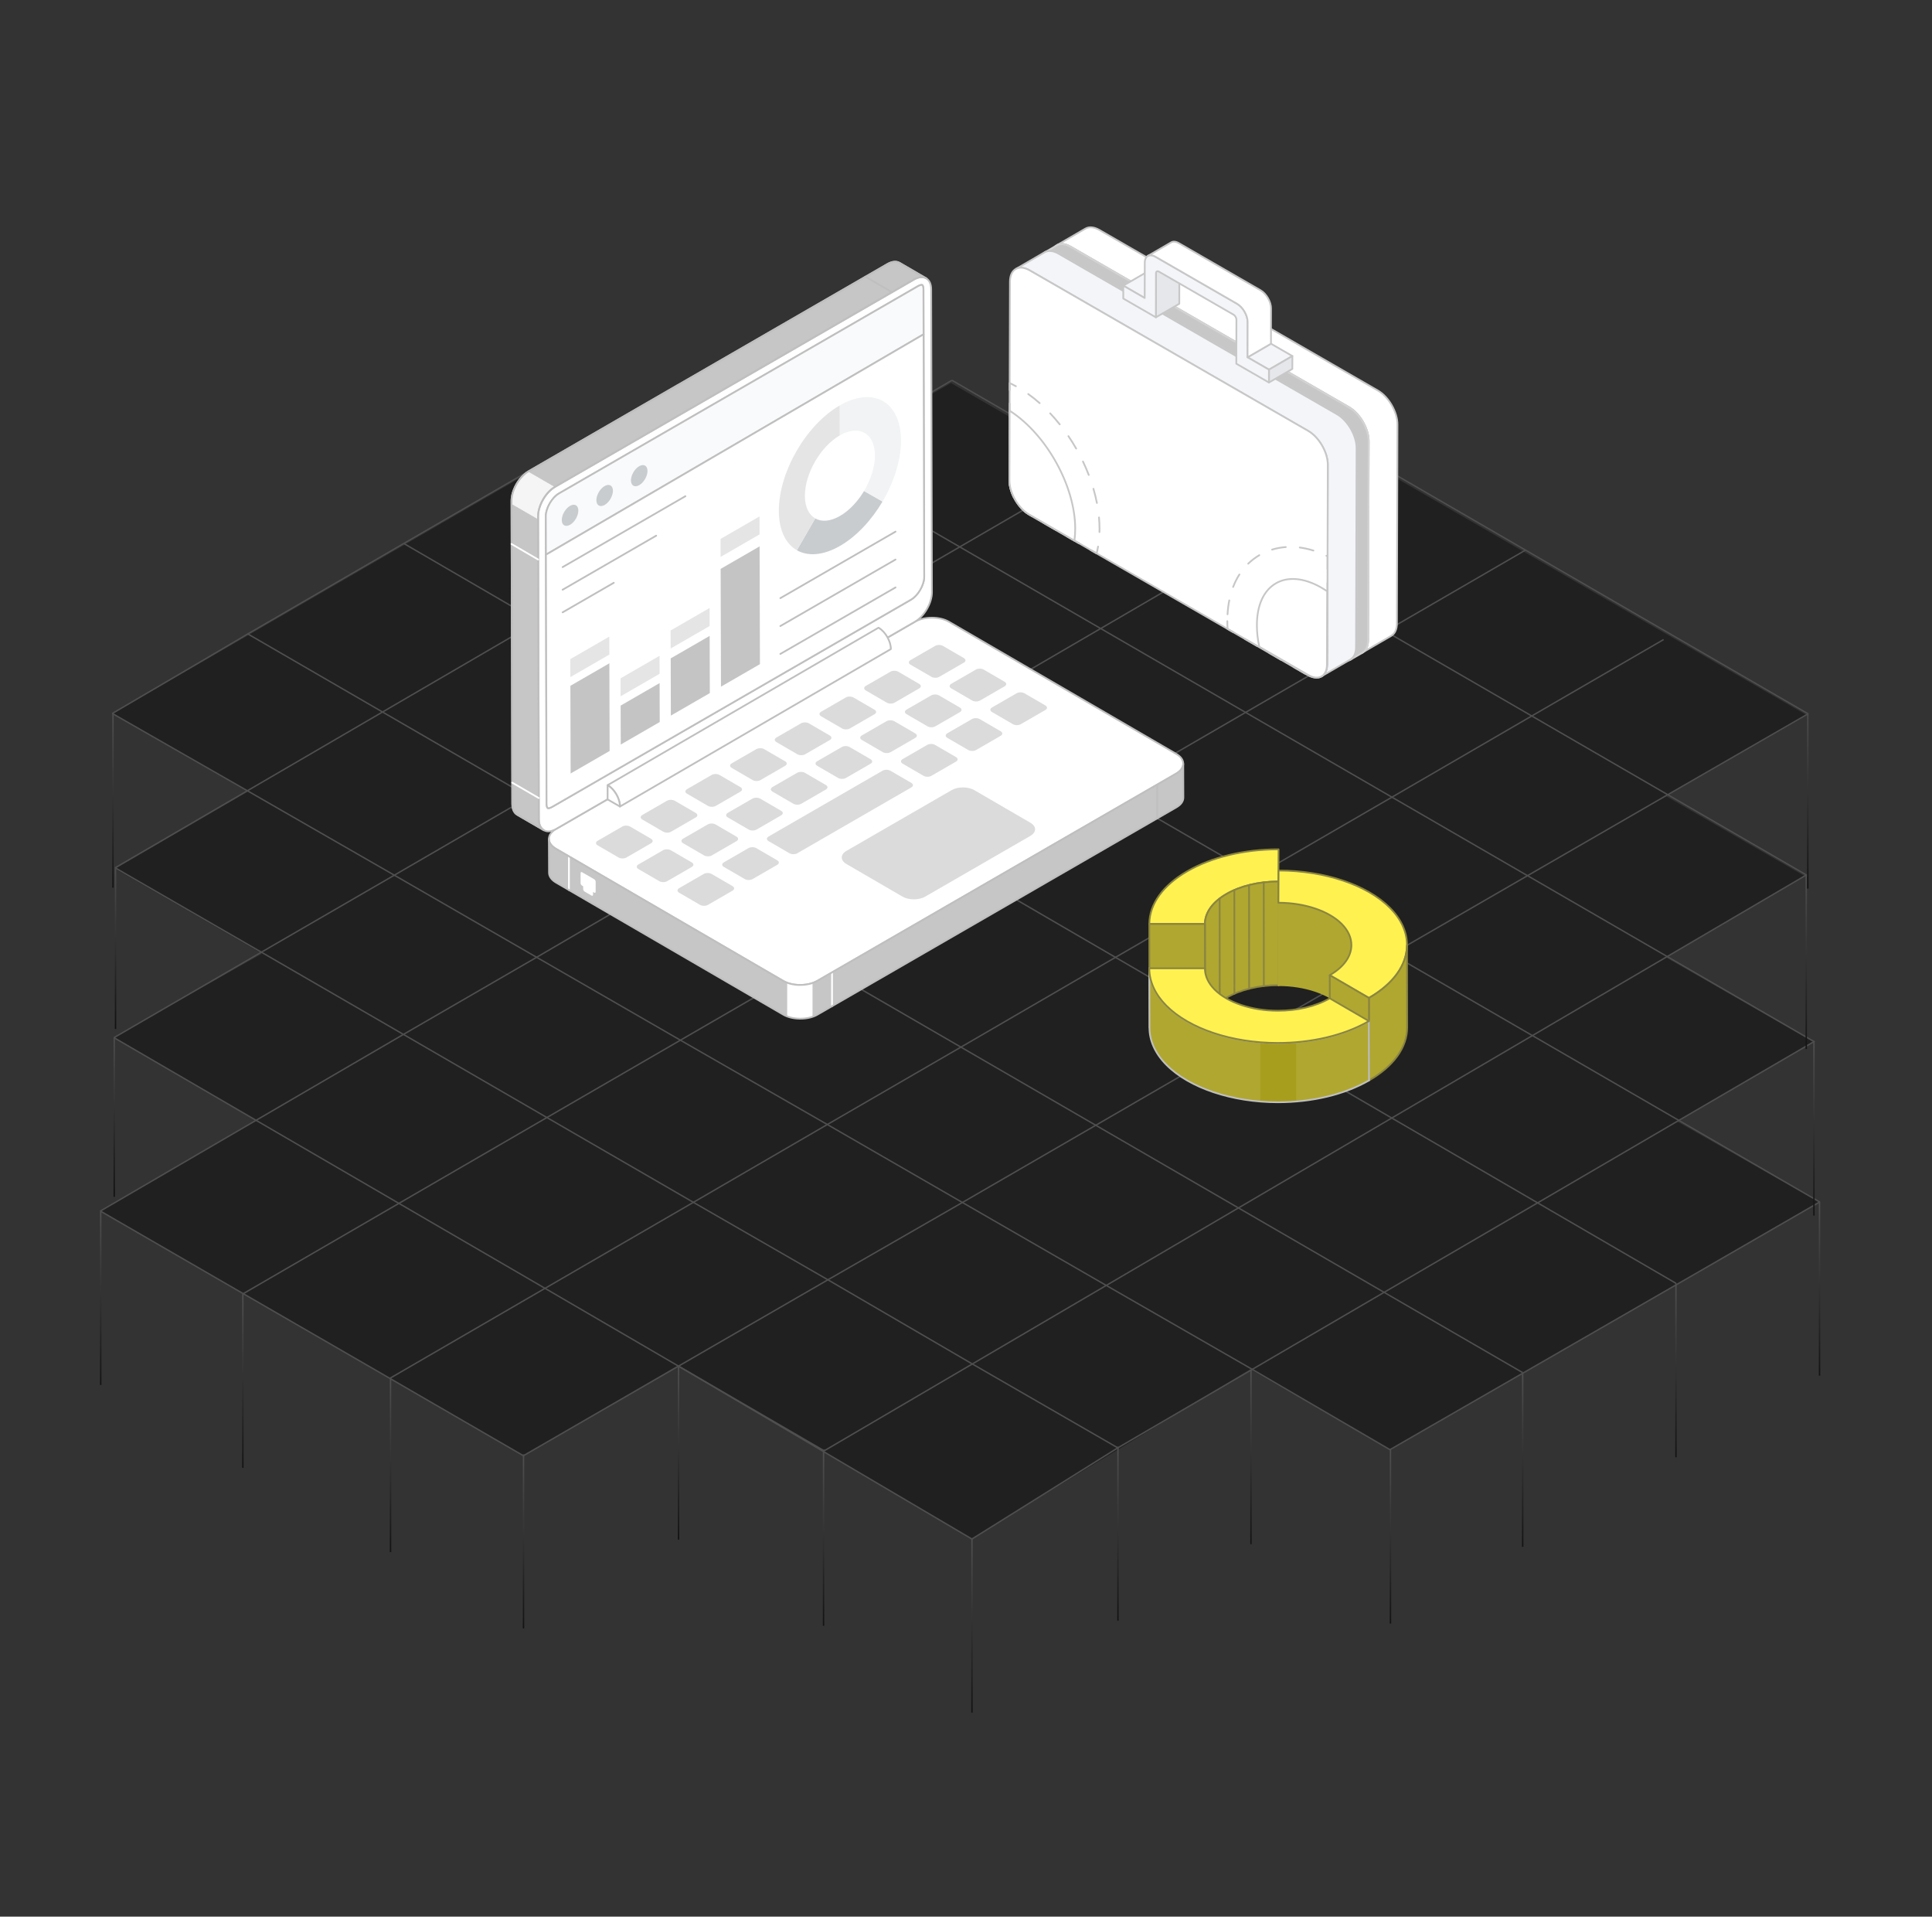<svg width="734" height="728" viewBox="0 0 734 728" fill="none" xmlns="http://www.w3.org/2000/svg">
<rect x="0" y="0" width="734" height="728" fill="#333333" stroke="none"/>
<path d="M42.67 271.139L257.5 146.869L308.39 176.209L361.29 145.479L417.29 177.809L470.5 146.989L686.5 271.689L632.93 302.389L685.6 332.739L632.77 363.559L688.77 395.669L636.95 425.839L690.95 456.518L528.07 550.648L475 520.069L369.21 584.369L257.48 518.689L198.9 552.768L38 459.919L97.31 425.439L43.2 393.989L99.53 362.219L43.71 329.989L94.11 300.699L42.67 271.139Z" fill="#202020"/>
<path d="M93.91 240.65L578.5 521.37" stroke="#4F4F4F" stroke-width="0.53" stroke-miterlimit="10"/>
<path d="M528.25 550.73L475.83 520.17L420.16 488.17L365.59 456.71L314.4 427.17L258.63 395.17L203.92 363.63L150.01 332.54L94.31 300.54L42.66 270.99" stroke="#4F4F4F" stroke-width="0.53" stroke-miterlimit="10"/>
<path d="M424.99 550.089L424.77 549.989L369.26 517.989L314.53 486.099L263.53 456.739L207.77 424.469L153.27 392.899L99.36 361.699L43.89 329.699" stroke="#4F4F4F" stroke-width="0.53" stroke-miterlimit="10"/>
<path d="M38.14 459.99L92.42 491.37L148.12 523.55L198.82 552.91" stroke="#4F4F4F" stroke-width="0.53" stroke-miterlimit="10"/>
<path d="M313.2 551.1L257.77 518.89L207.07 489.35L151.53 457.06L97.25 425.51L43.39 394.18" stroke="#4F4F4F" stroke-width="0.53" stroke-miterlimit="10"/>
<path d="M153.29 206.359L636.77 487.459" stroke="#4F4F4F" stroke-width="0.53" stroke-miterlimit="10"/>
<path d="M206.37 175.719L691.37 456.569" stroke="#4F4F4F" stroke-width="0.53" stroke-miterlimit="10"/>
<path d="M257.83 145.91L689.15 395.6" stroke="#4F4F4F" stroke-width="0.53" stroke-miterlimit="10"/>
<path d="M361.66 144.439L686.66 332.559" stroke="#4F4F4F" stroke-width="0.53" stroke-miterlimit="10"/>
<path d="M470.47 145.75L687.01 271.18" stroke="#4F4F4F" stroke-width="0.53" stroke-miterlimit="10"/>
<path d="M471.4 145.75L470.95 146.02L417.58 176.99L364.52 207.79L313.12 237.62L260.04 268.45L200.96 302.74L149.91 332.36L99.2 361.72L43.2 394.19" stroke="#4F4F4F" stroke-width="0.53" stroke-miterlimit="10"/>
<path d="M361.66 144.439L308.77 175.269L257.45 205.149L204.48 235.989L145.29 270.459L94.21 300.219L43.77 329.599" stroke="#4F4F4F" stroke-width="0.53" stroke-miterlimit="10"/>
<path d="M257.83 145.91L206.4 175.74L153.4 206.43L94.1 240.81C94.1 240.81 55.4 263.58 42.59 271.04" stroke="#4F4F4F" stroke-width="0.53" stroke-miterlimit="10"/>
<path d="M38.14 459.989L97.22 425.559L153.22 392.919L203.93 363.569L254.64 333.969L313.51 299.669L366.67 268.719L417.99 238.829L470.93 207.979L523.77 177.189" stroke="#4F4F4F" stroke-width="0.53" stroke-miterlimit="10"/>
<path d="M92.42 491.37L151.48 457.11L207.77 424.47L258.47 395.11L309.18 365.76L368.11 331.6L421.48 300.6L472.88 270.79L525.96 240.02L579.17 209.17L579.63 208.9" stroke="#4F4F4F" stroke-width="0.53" stroke-miterlimit="10"/>
<path d="M632.03 242.92L581.86 271.99L528.86 302.76L477.38 332.59L423.84 363.59L365.13 397.69L314.43 427.05L263.48 456.65L207.01 489.37L148.11 523.53" stroke="#4F4F4F" stroke-width="0.53" stroke-miterlimit="10"/>
<path d="M198.9 552.889L257.77 518.889L314.51 486.119L365.59 456.759L416.29 427.409L475 393.409L528.75 362.409L580.25 332.649L633.44 301.939L686.82 271.189" stroke="#4F4F4F" stroke-width="0.53" stroke-miterlimit="10"/>
<path d="M313.15 550.57V551.04L686.23 332.35" stroke="#4F4F4F" stroke-width="0.53" stroke-miterlimit="10"/>
<path d="M689.41 395.49L637.93 425.49L584.21 456.85L525.87 490.85L475.77 520.11L424.77 549.87L424.43 550.08L369.26 584.56" stroke="#4F4F4F" stroke-width="0.53" stroke-miterlimit="10"/>
<path d="M527.93 550.7C527.93 550.7 650.57 480.13 691.38 456.52" stroke="#4F4F4F" stroke-width="0.53" stroke-miterlimit="10"/>
<path d="M369.24 584.559L257.77 518.889" stroke="#4F4F4F" stroke-width="0.53" stroke-miterlimit="10"/>
<path d="M424.99 549.479H424.46V615.589H424.99V549.479Z" fill="url(#paint0_linear_33653_10957)"/>
<path d="M475.53 520.4H475V586.51H475.53V520.4Z" fill="url(#paint1_linear_33653_10957)"/>
<path d="M528.53 550.57H528V616.68H528.53V550.57Z" fill="url(#paint2_linear_33653_10957)"/>
<path d="M578.76 521.4H578.23V587.51H578.76V521.4Z" fill="url(#paint3_linear_33653_10957)"/>
<path d="M636.99 487.4H636.46V553.51H636.99V487.4Z" fill="url(#paint4_linear_33653_10957)"/>
<path d="M691.53 456.4H691V522.51H691.53V456.4Z" fill="url(#paint5_linear_33653_10957)"/>
<path d="M689.41 395.6H688.88V461.71H689.41V395.6Z" fill="url(#paint6_linear_33653_10957)"/>
<path d="M686.49 332.35H685.96V398.46H686.49V332.35Z" fill="url(#paint7_linear_33653_10957)"/>
<path d="M687.08 270.879H686.55V337.509H687.08V270.879Z" fill="url(#paint8_linear_33653_10957)"/>
<path d="M43.19 271.039H42.66V337.149H43.19V271.039Z" fill="url(#paint9_linear_33653_10957)"/>
<path d="M44.16 329.4H43.63V390.84H44.16V329.4Z" fill="url(#paint10_linear_33653_10957)"/>
<path d="M43.66 394.039H43.13V454.589H43.66V394.039Z" fill="url(#paint11_linear_33653_10957)"/>
<path d="M38.53 459.719H38V526.039H38.53V459.719Z" fill="url(#paint12_linear_33653_10957)"/>
<path d="M199.16 552.4H198.63V618.51H199.16V552.4Z" fill="url(#paint13_linear_33653_10957)"/>
<path d="M148.64 523.4H148.11V589.51H148.64V523.4Z" fill="url(#paint14_linear_33653_10957)"/>
<path d="M258.06 518.67H257.53V584.78H258.06V518.67Z" fill="url(#paint15_linear_33653_10957)"/>
<path d="M313.14 551.4H312.61V617.51H313.14V551.4Z" fill="url(#paint16_linear_33653_10957)"/>
<path d="M369.53 584.4H369V650.51H369.53V584.4Z" fill="url(#paint17_linear_33653_10957)"/>
<path d="M92.53 491.4H92V557.51H92.53V491.4Z" fill="url(#paint18_linear_33653_10957)"/>
<g clip-path="url(#clip0_33653_10957)">
<path d="M351.873 105.722C350.69 105.026 349.055 105.113 347.23 106.173L210.923 184.882C210.906 184.899 210.889 184.899 210.87 184.916C208.991 186.013 207.323 187.889 206.157 190.046C205.096 191.994 204.418 194.151 204.435 196.115V197.107L204.713 311.164C204.713 313.199 205.444 314.641 206.608 315.32L196.504 309.459C195.357 308.78 194.626 307.336 194.626 305.286L194.331 191.524V190.237C194.331 188.271 194.992 186.132 196.053 184.185C197.236 182.046 198.888 180.15 200.73 179.054C200.764 179.037 200.783 179.02 200.817 179.003L337.141 100.294C338.95 99.25 340.585 99.163 341.766 99.842L351.873 105.722Z" fill="#C6C6C6" stroke="#323450" stroke-width="0.17" stroke-miterlimit="10"/>
<path d="M206.61 315.656C206.552 315.656 206.496 315.642 206.445 315.612H206.443C206.443 315.612 206.441 315.612 206.44 315.61L196.339 309.751C195.02 308.972 194.295 307.388 194.295 305.289L194 190.241C194 188.323 194.626 186.117 195.761 184.03C197.038 181.721 198.743 179.854 200.562 178.773C200.615 178.741 200.64 178.724 200.674 178.708L336.976 100.009C338.825 98.942 340.586 98.784 341.933 99.558L352.008 105.419C352.018 105.424 352.03 105.431 352.041 105.437C352.197 105.529 352.25 105.734 352.158 105.891C352.064 106.048 351.862 106.1 351.703 106.01H351.701L351.698 106.007L351.683 105.996C350.551 105.345 349.028 105.509 347.393 106.462L211.097 185.169C211.097 185.169 211.08 185.181 211.071 185.186C211.063 185.195 211.051 185.2 211.041 185.207C209.264 186.243 207.636 188.018 206.452 190.208C205.35 192.23 204.754 194.329 204.771 196.117V197.113L205.049 311.169C205.049 313.015 205.662 314.389 206.779 315.041C206.937 315.133 206.99 315.335 206.898 315.494C206.837 315.598 206.724 315.656 206.61 315.656ZM340.055 99.74C339.219 99.74 338.283 100.023 337.31 100.586L200.986 179.295C200.937 179.325 200.911 179.342 200.877 179.358C199.183 180.367 197.567 182.143 196.346 184.349C195.263 186.339 194.667 188.43 194.667 190.241V191.528L194.962 305.289C194.962 307.144 195.57 308.523 196.677 309.176L204.965 313.984C204.585 313.213 204.385 312.258 204.385 311.166L204.106 196.119C204.087 194.223 204.713 192.01 205.867 189.891C207.104 187.6 208.821 185.733 210.696 184.637C210.715 184.624 210.737 184.612 210.753 184.603L347.063 105.887C348.045 105.316 349.001 105.003 349.881 104.948L341.602 100.132C341.144 99.87 340.622 99.74 340.055 99.74Z" fill="#C0BFBF"/>
<path d="M210.872 184.921C208.993 186.018 207.324 187.894 206.158 190.051C205.098 191.999 204.419 194.156 204.436 196.12V197.112C204.419 197.182 204.402 197.269 204.384 197.339L194.333 191.531V190.244C194.333 188.278 194.994 186.139 196.054 184.192C197.237 182.052 198.889 180.157 200.732 179.061L210.872 184.921Z" fill="#F5F5F6" stroke="#C2C2C2" stroke-width="0.17" stroke-miterlimit="10"/>
<path d="M211.244 314.881C207.653 316.954 207.635 320.323 211.201 322.396L297.535 372.567C301.102 374.64 306.918 374.64 310.508 372.567L446.832 293.86C450.432 291.782 450.441 288.419 446.875 286.346L360.54 236.174C356.974 234.101 351.168 234.096 347.567 236.174L211.244 314.881Z" fill="white"/>
<path d="M304.012 374.448C301.603 374.448 299.196 373.916 297.367 372.854L211.032 322.682C209.206 321.622 208.202 320.19 208.206 318.651C208.208 317.103 209.227 315.661 211.077 314.593L347.4 235.886C351.079 233.762 357.049 233.762 360.706 235.886L447.04 286.058C448.867 287.12 449.873 288.552 449.872 290.091C449.87 291.637 448.849 293.078 446.997 294.147L310.672 372.854C308.834 373.916 306.42 374.448 304.012 374.448ZM211.244 314.88L211.409 315.168C209.774 316.112 208.871 317.35 208.871 318.651C208.867 319.943 209.755 321.17 211.368 322.106L297.702 372.278C301.175 374.296 306.845 374.296 310.341 372.278L446.667 293.571C448.305 292.625 449.207 291.389 449.208 290.088C449.212 288.797 448.322 287.57 446.708 286.631L360.373 236.459C356.902 234.44 351.231 234.44 347.734 236.459L211.411 315.166L211.244 314.88Z" fill="#C0BFBF"/>
<path d="M311.956 270.333C311.127 270.81 311.131 271.582 311.945 272.056L319.908 276.683C320.732 277.16 322.056 277.16 322.885 276.683L332.228 271.289C333.057 270.812 333.06 270.043 332.238 269.565L324.276 264.939C323.461 264.465 322.128 264.461 321.299 264.939L311.956 270.333Z" fill="#DBDBDB"/>
<path d="M328.935 260.528C328.106 261.005 328.11 261.777 328.924 262.251L336.887 266.878C337.711 267.355 339.037 267.355 339.864 266.878L349.207 261.484C350.036 261.007 350.039 260.238 349.217 259.761L341.255 255.134C340.44 254.66 339.107 254.657 338.278 255.134L328.935 260.528Z" fill="#DBDBDB"/>
<path d="M361.396 259.727C360.568 260.204 360.571 260.977 361.386 261.451L369.349 266.077C370.172 266.554 371.498 266.554 372.325 266.077L381.669 260.683C382.497 260.206 382.501 259.437 381.679 258.96L373.716 254.333C372.901 253.859 371.568 253.856 370.74 254.333L361.396 259.727Z" fill="#DBDBDB"/>
<path d="M345.914 250.727C345.085 251.204 345.089 251.977 345.903 252.451L353.866 257.077C354.69 257.554 356.016 257.554 356.843 257.077L366.186 251.683C367.015 251.206 367.018 250.437 366.196 249.96L358.234 245.333C357.419 244.859 356.086 244.856 355.257 245.333L345.914 250.727Z" fill="#DBDBDB"/>
<path d="M344.417 269.528C343.589 270.005 343.592 270.777 344.407 271.251L352.37 275.878C353.193 276.355 354.52 276.355 355.346 275.878L364.69 270.484C365.518 270.007 365.522 269.238 364.7 268.761L356.737 264.134C355.922 263.66 354.589 263.657 353.761 264.134L344.417 269.528Z" fill="#DBDBDB"/>
<path d="M342.92 288.327C342.092 288.804 342.095 289.578 342.91 290.05L350.873 294.677C351.688 295.151 353.021 295.154 353.849 294.677L363.193 289.283C364.022 288.806 364.018 288.033 363.203 287.56L355.241 282.933C354.426 282.459 353.093 282.456 352.264 282.933L342.92 288.327Z" fill="#DBDBDB"/>
<path d="M327.438 279.331C326.609 279.808 326.613 280.58 327.428 281.054L335.39 285.681C336.214 286.158 337.538 286.158 338.367 285.681L347.71 280.287C348.539 279.81 348.542 279.041 347.721 278.563L339.758 273.937C338.943 273.463 337.61 273.459 336.781 273.937L327.438 279.331Z" fill="#DBDBDB"/>
<path d="M244.031 309.55C243.211 310.024 243.205 310.8 244.02 311.274L251.983 315.901C252.806 316.378 254.14 316.375 254.96 315.901L264.31 310.502C265.138 310.024 265.142 309.256 264.32 308.778L256.357 304.152C255.543 303.678 254.209 303.674 253.381 304.152L244.031 309.55Z" fill="#DBDBDB"/>
<path d="M227.051 319.353C226.231 319.827 226.226 320.603 227.041 321.077L235.004 325.703C235.827 326.181 237.16 326.177 237.98 325.703L247.331 320.304C248.159 319.827 248.163 319.058 247.341 318.581L239.378 313.954C238.563 313.48 237.23 313.477 236.402 313.954L227.051 319.353Z" fill="#DBDBDB"/>
<path d="M259.513 318.549C258.693 319.022 258.688 319.798 259.502 320.272L267.465 324.899C268.289 325.376 269.622 325.373 270.442 324.899L279.792 319.5C280.621 319.022 280.624 318.254 279.802 317.776L271.84 313.15C271.025 312.676 269.692 312.672 268.863 313.15L259.513 318.549Z" fill="#DBDBDB"/>
<path d="M242.534 328.349C241.714 328.823 241.709 329.599 242.524 330.073L250.487 334.699C251.31 335.177 252.643 335.173 253.463 334.699L262.813 329.301C263.642 328.823 263.645 328.054 262.824 327.577L254.861 322.95C254.046 322.477 252.713 322.473 251.884 322.95L242.534 328.349Z" fill="#DBDBDB"/>
<path d="M261.01 299.746C260.19 300.22 260.185 300.995 261 301.469L268.962 306.096C269.786 306.573 271.119 306.57 271.939 306.096L281.289 300.697C282.118 300.22 282.121 299.451 281.299 298.974L273.337 294.347C272.522 293.873 271.189 293.87 270.36 294.347L261.01 299.746Z" fill="#DBDBDB"/>
<path d="M258.016 337.347C257.196 337.821 257.191 338.599 258.006 339.071L265.968 343.698C266.783 344.171 268.125 344.171 268.945 343.698L278.295 338.299C279.124 337.821 279.12 337.049 278.306 336.575L270.343 331.949C269.528 331.475 268.195 331.471 267.366 331.949L258.016 337.347Z" fill="#DBDBDB"/>
<path d="M274.997 327.545C274.177 328.019 274.172 328.796 274.987 329.268L282.95 333.895C283.765 334.369 285.106 334.369 285.926 333.895L295.277 328.496C296.105 328.019 296.102 327.246 295.287 326.772L287.324 322.146C286.509 321.672 285.176 321.668 284.348 322.146L274.997 327.545Z" fill="#DBDBDB"/>
<path d="M291.976 317.743C291.156 318.216 291.151 318.994 291.966 319.466L299.928 324.093C300.743 324.567 302.085 324.567 302.905 324.093L346.214 299.088C347.042 298.61 347.039 297.838 346.224 297.364L338.261 292.738C337.446 292.264 336.111 292.26 335.285 292.738L291.976 317.743Z" fill="#DBDBDB"/>
<path d="M293.471 298.941C292.651 299.415 292.646 300.191 293.461 300.665L301.424 305.291C302.247 305.769 303.58 305.765 304.4 305.291L313.75 299.892C314.579 299.415 314.582 298.646 313.761 298.169L305.798 293.542C304.983 293.068 303.65 293.065 302.821 293.542L293.471 298.941Z" fill="#DBDBDB"/>
<path d="M276.492 308.744C275.672 309.218 275.667 309.993 276.482 310.467L284.445 315.094C285.268 315.571 286.601 315.568 287.421 315.094L296.772 309.695C297.6 309.218 297.604 308.449 296.782 307.972L288.819 303.345C288.004 302.871 286.671 302.868 285.843 303.345L276.492 308.744Z" fill="#DBDBDB"/>
<path d="M310.459 289.135C309.631 289.613 309.634 290.385 310.449 290.859L318.412 295.485C319.235 295.963 320.56 295.963 321.388 295.485L330.732 290.092C331.56 289.614 331.564 288.845 330.742 288.368L322.779 283.741C321.964 283.268 320.631 283.264 319.803 283.741L310.459 289.135Z" fill="#DBDBDB"/>
<path d="M294.976 280.135C294.148 280.613 294.151 281.385 294.966 281.859L302.929 286.485C303.752 286.963 305.077 286.963 305.905 286.485L315.249 281.092C316.077 280.614 316.081 279.845 315.259 279.368L307.296 274.741C306.482 274.268 305.148 274.264 304.32 274.741L294.976 280.135Z" fill="#DBDBDB"/>
<path d="M277.989 289.941C277.169 290.415 277.164 291.191 277.979 291.665L285.942 296.291C286.765 296.769 288.098 296.765 288.918 296.291L298.268 290.892C299.097 290.415 299.1 289.646 298.279 289.169L290.316 284.542C289.501 284.068 288.168 284.065 287.339 284.542L277.989 289.941Z" fill="#DBDBDB"/>
<path d="M376.878 268.721C376.049 269.199 376.053 269.972 376.868 270.445L384.831 275.071C385.645 275.545 386.978 275.549 387.807 275.071L397.151 269.678C397.979 269.2 397.976 268.428 397.161 267.954L389.198 263.327C388.383 262.854 387.048 262.85 386.222 263.327L376.878 268.721Z" fill="#DBDBDB"/>
<path d="M359.899 278.526C359.071 279.003 359.074 279.777 359.889 280.249L367.852 284.876C368.667 285.35 370 285.353 370.828 284.876L380.172 279.482C381 279.005 380.997 278.233 380.182 277.759L372.219 273.132C371.404 272.658 370.071 272.655 369.243 273.132L359.899 278.526Z" fill="#DBDBDB"/>
<path d="M210.917 184.877C207.327 186.95 204.419 191.986 204.43 196.111L204.713 311.158C204.725 315.283 207.652 316.951 211.243 314.878L347.566 236.17C351.167 234.092 354.065 229.062 354.053 224.936L353.77 109.889C353.758 105.764 350.841 104.09 347.241 106.169L210.917 184.877Z" fill="white" stroke="#323450" stroke-width="0.17" stroke-miterlimit="10"/>
<path d="M208.326 316.107C207.648 316.107 207.017 315.947 206.46 315.627C205.125 314.859 204.388 313.274 204.382 311.16L204.099 196.115C204.087 191.885 207.072 186.717 210.751 184.593L347.074 105.885C348.926 104.815 350.685 104.651 352.027 105.423C353.358 106.19 354.096 107.778 354.103 109.891L354.386 224.938C354.398 229.168 351.413 234.337 347.734 236.461L211.41 315.168C210.329 315.792 209.279 316.107 208.326 316.107ZM210.918 184.879L211.083 185.167C207.587 187.186 204.752 192.095 204.764 196.113L205.046 311.159C205.052 313.023 205.67 314.404 206.79 315.049C207.917 315.698 209.441 315.536 211.076 314.592L347.4 235.884C350.896 233.866 353.731 228.955 353.719 224.938L353.436 109.891C353.431 108.025 352.812 106.642 351.692 105.998C350.564 105.348 349.04 105.514 347.405 106.458L211.081 185.165L210.918 184.879Z" fill="#C0BFBF"/>
<path d="M230.844 298.225L333.762 238.416C336.36 239.916 338.46 243.554 338.451 246.542L235.533 306.351C235.542 303.363 233.443 299.725 230.844 298.225Z" fill="white"/>
<path d="M235.533 306.681C235.475 306.681 235.419 306.665 235.368 306.636C235.266 306.577 235.203 306.468 235.203 306.348C235.211 303.472 233.183 299.956 230.68 298.512C230.578 298.452 230.515 298.343 230.515 298.225C230.515 298.108 230.578 297.997 230.68 297.937L333.598 238.127C333.702 238.067 333.828 238.067 333.932 238.127C336.619 239.678 338.796 243.454 338.787 246.543C338.787 246.661 338.724 246.77 338.622 246.829L235.7 306.635C235.649 306.665 235.591 306.681 235.533 306.681ZM231.485 298.234C233.791 299.823 235.625 303 235.844 305.782L338.117 246.347C338.042 243.572 336.135 240.265 333.762 238.795L231.485 298.234Z" fill="#C0BFBF"/>
<path d="M230.844 298.223C233.442 299.723 235.542 303.361 235.533 306.349L230.828 303.633L230.844 298.223Z" fill="white"/>
<path d="M235.533 306.682C235.475 306.682 235.419 306.666 235.368 306.637L230.665 303.922C230.562 303.862 230.499 303.753 230.499 303.634L230.515 298.223C230.515 298.104 230.578 297.994 230.68 297.935C230.784 297.877 230.908 297.875 231.012 297.935C233.697 299.486 235.876 303.26 235.867 306.349C235.867 306.467 235.804 306.578 235.702 306.636C235.648 306.666 235.591 306.682 235.533 306.682ZM231.162 303.441L235.175 305.758C234.952 303.204 233.28 300.309 231.176 298.828L231.162 303.441Z" fill="#C0BFBF"/>
<path d="M208.326 306.969C207.702 306.969 207.649 305.679 207.647 305.285L207.364 196.107C207.356 193.03 209.701 188.971 212.383 187.422L348.708 108.714C349.491 108.263 349.987 108.215 350.162 108.215C350.798 108.215 350.834 109.62 350.836 109.903L351.119 219.082C351.127 222.161 348.782 226.218 346.1 227.766L209.775 306.473C208.995 306.92 208.501 306.969 208.326 306.969Z" fill="white"/>
<path d="M208.326 307.302C207.68 307.302 207.32 306.586 207.316 305.287L207.033 196.108C207.025 192.928 209.446 188.735 212.218 187.134L348.543 108.427C349.363 107.953 349.91 107.883 350.162 107.883C351.063 107.883 351.167 109.294 351.168 109.901L351.45 219.081C351.458 222.262 349.036 226.454 346.265 228.054L209.94 306.762C209.123 307.23 208.576 307.302 208.326 307.302ZM350.162 108.546C350.045 108.546 349.607 108.578 348.875 109.001L212.55 187.708C209.957 189.207 207.688 193.129 207.698 196.104L207.981 305.284C207.985 306.155 208.188 306.637 208.327 306.637C208.445 306.637 208.881 306.605 209.609 306.184L345.935 227.476C348.528 225.978 350.797 222.055 350.786 219.081L350.505 109.901C350.5 109.062 350.302 108.546 350.162 108.546Z" fill="#C0BFBF"/>
<path d="M206.61 315.656C206.552 315.656 206.496 315.642 206.445 315.612H206.443C206.443 315.612 206.441 315.612 206.44 315.61L196.339 309.751C195.02 308.972 194.295 307.388 194.295 305.289L194 190.241C194 188.323 194.626 186.117 195.761 184.03C197.038 181.721 198.743 179.854 200.562 178.773C200.615 178.741 200.64 178.724 200.674 178.708L336.976 100.009C338.825 98.942 340.586 98.784 341.933 99.558L352.008 105.419C352.018 105.424 352.03 105.431 352.041 105.437C352.197 105.529 352.25 105.734 352.158 105.891C352.064 106.048 351.862 106.1 351.703 106.01H351.701L351.698 106.007L351.683 105.996C350.551 105.345 349.028 105.509 347.393 106.462L211.097 185.169C211.097 185.169 211.08 185.181 211.071 185.186C211.063 185.195 211.051 185.2 211.041 185.207C209.264 186.243 207.636 188.018 206.452 190.208C205.35 192.23 204.754 194.329 204.771 196.117V197.113L205.049 311.169C205.049 313.015 205.662 314.389 206.779 315.041C206.937 315.133 206.99 315.335 206.898 315.494C206.837 315.598 206.724 315.656 206.61 315.656ZM340.055 99.74C339.219 99.74 338.283 100.023 337.31 100.586L200.986 179.295C200.937 179.325 200.911 179.342 200.877 179.358C199.183 180.367 197.567 182.143 196.346 184.349C195.263 186.339 194.667 188.43 194.667 190.241V191.528L194.962 305.289C194.962 307.144 195.57 308.523 196.677 309.176L204.965 313.984C204.585 313.213 204.385 312.258 204.385 311.166L204.106 196.119C204.087 194.223 204.713 192.01 205.867 189.891C207.104 187.6 208.821 185.733 210.696 184.637C210.715 184.624 210.737 184.612 210.753 184.603L347.063 105.887C348.045 105.316 349.001 105.003 349.881 104.948L341.602 100.132C341.144 99.87 340.622 99.74 340.055 99.74Z" fill="#C0BFBF"/>
<path d="M204.452 212.863C204.394 212.863 204.338 212.849 204.285 212.817L194.178 206.918C194.019 206.826 193.966 206.622 194.058 206.465C194.149 206.306 194.352 206.25 194.512 206.346L204.619 212.244C204.778 212.336 204.831 212.541 204.739 212.697C204.677 212.805 204.566 212.863 204.452 212.863Z" fill="white"/>
<path d="M204.687 303.454C204.629 303.454 204.573 303.44 204.522 303.409L194.428 297.555C194.268 297.463 194.215 297.26 194.307 297.102C194.397 296.941 194.604 296.889 194.761 296.981L204.854 302.835C205.015 302.927 205.067 303.13 204.975 303.29C204.912 303.394 204.801 303.454 204.687 303.454Z" fill="white"/>
<path d="M321.594 323.177C319.204 324.558 319.19 326.793 321.567 328.173L342.878 340.558C345.252 341.939 349.112 341.939 351.504 340.558L391.43 317.507C393.834 316.119 393.846 313.884 391.471 312.504L370.16 300.119C367.785 298.738 363.926 298.738 361.522 300.126L321.594 323.177Z" fill="#DBDBDB"/>
<path d="M449.583 302.901C449.598 304.265 448.703 305.631 446.884 306.672L310.557 385.385C309.984 385.722 309.354 385.986 308.694 386.206C307.183 386.719 305.465 386.955 303.75 386.926H303.735C302.091 386.897 300.477 386.617 299.069 386.089C298.54 385.884 298.043 385.649 297.588 385.385L211.26 335.223C209.485 334.181 208.59 332.831 208.59 331.467L208.532 318.673C208.548 320.008 209.441 321.358 211.202 322.4L297.53 372.562C297.998 372.84 298.513 373.075 299.071 373.281C300.479 373.81 302.108 374.087 303.736 374.118V374.103C305.453 374.132 307.185 373.898 308.696 373.37C309.342 373.15 309.957 372.886 310.514 372.563L446.842 293.851C448.632 292.823 449.542 291.43 449.542 290.08L449.583 302.901Z" fill="#C6C6C6"/>
<path d="M216.146 338.387C215.964 338.387 215.814 338.239 215.814 338.054V325.276C215.814 325.092 215.964 324.943 216.146 324.943C216.329 324.943 216.479 325.092 216.479 325.276V338.054C216.477 338.239 216.329 338.387 216.146 338.387Z" fill="white"/>
<path d="M316.103 382.517C315.92 382.517 315.77 382.368 315.77 382.184V369.332C315.77 369.148 315.92 369 316.103 369C316.285 369 316.435 369.148 316.435 369.332V382.184C316.435 382.367 316.285 382.517 316.103 382.517Z" fill="white"/>
<path d="M439.649 311.185C439.467 311.185 439.317 311.036 439.317 310.852V298C439.317 297.816 439.467 297.668 439.649 297.668C439.832 297.668 439.982 297.816 439.982 298V310.852C439.982 311.036 439.833 311.185 439.649 311.185Z" fill="#C0BFBF"/>
<path d="M308.693 373.368V386.206C307.182 386.72 305.464 386.955 303.749 386.926H303.733C302.09 386.897 300.476 386.617 299.068 386.089V373.281C300.476 373.81 302.105 374.088 303.733 374.118V374.103C305.45 374.132 307.182 373.897 308.693 373.368Z" fill="white"/>
<path d="M304.054 387.26C303.95 387.26 303.846 387.26 303.74 387.256C301.321 387.209 299.081 386.646 297.417 385.671L211.09 335.509C209.261 334.437 208.255 333.002 208.255 331.466L208.197 318.677V318.673C208.195 318.491 208.343 318.341 208.526 318.339H208.529C208.712 318.339 208.858 318.486 208.862 318.668C208.875 319.942 209.767 321.164 211.368 322.112L297.695 372.272C299.274 373.189 301.386 373.722 303.65 373.78C303.679 373.772 303.684 373.765 303.74 373.769C306.241 373.815 308.6 373.281 310.346 372.272L446.673 293.559C448.284 292.634 449.206 291.365 449.206 290.077C449.206 289.894 449.355 289.744 449.539 289.744C449.721 289.744 449.871 289.892 449.871 290.075L449.914 302.894C449.932 304.446 448.915 305.89 447.048 306.957L310.721 385.669C308.96 386.701 306.601 387.26 304.054 387.26ZM208.872 320.746L208.921 331.464C208.921 332.754 209.811 333.987 211.427 334.935L297.753 385.096C299.321 386.015 301.447 386.547 303.74 386.593C306.278 386.649 308.656 386.107 310.388 385.098L446.717 306.386C448.366 305.441 449.264 304.205 449.251 302.906V302.903L449.215 292.156C448.727 292.901 447.977 293.581 447.005 294.139L310.678 372.851C308.849 373.908 306.399 374.469 303.818 374.438C303.791 374.447 303.778 374.452 303.728 374.452C301.318 374.404 299.057 373.837 297.361 372.853L211.033 322.691C210.082 322.125 209.353 321.466 208.872 320.746Z" fill="#C0BFBF"/>
<path d="M225.751 333.962C226.057 334.138 226.306 334.569 226.304 334.925L226.295 338.73C226.294 339.086 226.043 339.223 225.738 339.047L225.298 338.793V339.842C225.295 340.198 225.044 340.341 224.739 340.166L222.114 338.65C221.808 338.474 221.56 338.041 221.561 337.687V336.638L221.123 336.384C220.818 336.209 220.569 335.783 220.571 335.426L220.579 331.621C220.581 331.265 220.832 331.122 221.137 331.298L225.751 333.962Z" fill="white"/>
<path d="M338.902 111.32C338.846 111.32 338.788 111.307 338.735 111.276L328.627 105.406C328.469 105.314 328.416 105.11 328.508 104.951C328.598 104.791 328.801 104.738 328.962 104.83L339.069 110.7C339.227 110.792 339.28 110.996 339.188 111.153C339.127 111.261 339.016 111.32 338.902 111.32Z" fill="#C0BFBF"/>
<path d="M350.879 124.236L350.833 109.902C350.833 109.623 350.798 108.213 350.158 108.213C349.984 108.213 349.495 108.259 348.714 108.714L212.384 187.416C209.706 188.964 207.353 193.028 207.365 196.104L207.399 207.072L207.408 210.691L350.884 126.979L350.879 124.236Z" fill="#F9FAFB"/>
<path d="M348.546 108.426C349.362 107.951 349.904 107.881 350.157 107.881C351.065 107.881 351.164 109.294 351.164 109.903L351.21 124.236L351.217 126.979C351.217 127.097 351.154 127.207 351.052 127.267L207.577 210.978C207.524 211.008 207.467 211.024 207.408 211.024C207.348 211.024 207.294 211.008 207.242 210.979C207.138 210.92 207.075 210.811 207.075 210.691L207.033 196.104C207.019 192.926 209.442 188.733 212.217 187.129M350.158 108.546C350.042 108.546 349.608 108.578 348.882 109.003L212.549 187.705C209.951 189.207 207.684 193.131 207.698 196.102L207.739 210.113L350.552 126.788L350.499 109.903C350.501 109.137 350.317 108.546 350.158 108.546Z" fill="#C0BFBF"/>
<path d="M207.409 210.691L207.644 305.286C207.644 305.682 207.702 306.974 208.331 306.974C208.507 306.974 208.996 306.916 209.775 306.473L346.106 227.758C348.784 226.221 351.125 222.158 351.125 219.083L350.888 126.977L207.409 210.691Z" fill="white"/>
<path d="M207.075 210.692C207.075 210.574 207.138 210.464 207.24 210.404L350.717 126.691C350.819 126.632 350.947 126.632 351.05 126.69C351.154 126.749 351.217 126.859 351.217 126.978L351.454 219.084C351.454 222.274 349.029 226.462 346.268 228.048L209.939 306.762C209.075 307.253 208.527 307.307 208.331 307.307C207.411 307.307 207.312 305.894 207.312 305.287M207.74 210.881L207.977 305.286C207.977 306.085 208.164 306.643 208.331 306.643C208.41 306.643 208.846 306.62 209.612 306.186L345.939 227.473C348.525 225.99 350.79 222.071 350.79 219.086L350.553 127.557L207.74 210.881Z" fill="#C0BFBF"/>
<path d="M216.567 192.141C218.315 191.141 219.719 191.935 219.725 193.926C219.73 195.902 218.335 198.318 216.588 199.32C214.84 200.321 213.436 199.509 213.431 197.533C213.426 195.541 214.822 193.142 216.567 192.141Z" fill="#C9CCCF"/>
<path d="M229.708 184.61C231.44 183.618 232.86 184.404 232.865 186.395C232.87 188.371 231.46 190.795 229.728 191.789C227.981 192.79 226.576 191.978 226.571 190.002C226.566 188.011 227.962 185.611 229.708 184.61Z" fill="#C9CCCF"/>
<path d="M242.849 177.072C244.585 176.078 245.993 176.874 245.999 178.87C246.005 180.851 244.607 183.274 242.87 184.268C241.119 185.272 239.711 184.457 239.704 182.478C239.699 180.48 241.098 178.074 242.849 177.072Z" fill="#C9CCCF"/>
<path d="M288.554 196.154L288.573 202.982L273.771 211.528L273.75 204.702L288.554 196.154Z" fill="#E5E5E5"/>
<path d="M288.586 207.529L288.712 252.265L273.91 260.811L273.782 216.075L288.586 207.529Z" fill="#C4C4C4"/>
<path d="M269.613 241.529L269.674 263.258L254.87 271.804L254.809 250.075L269.613 241.529Z" fill="#C4C4C4"/>
<path d="M269.583 230.932L269.601 237.769L254.799 246.317L254.779 239.479L269.583 230.932Z" fill="#E5E5E5"/>
<path d="M250.602 259.451L250.644 274.247L235.832 282.799L235.789 268.004L250.602 259.451Z" fill="#C4C4C4"/>
<path d="M250.573 249.096L250.592 255.923L235.779 264.476L235.761 257.648L250.573 249.096Z" fill="#E5E5E5"/>
<path d="M231.51 251.941L231.604 285.236L216.792 293.789L216.698 260.492L231.51 251.941Z" fill="#C4C4C4"/>
<path d="M231.482 241.801L231.5 248.628L216.688 257.179L216.669 250.352L231.482 241.801Z" fill="#E5E5E5"/>
<path d="M213.751 215.734C213.637 215.734 213.526 215.675 213.463 215.569C213.373 215.41 213.427 215.207 213.586 215.115L260.227 188.186C260.382 188.094 260.587 188.147 260.681 188.307C260.771 188.465 260.716 188.668 260.558 188.76L213.916 215.69C213.865 215.719 213.807 215.734 213.751 215.734Z" fill="#C0BFBF"/>
<path d="M213.751 224.322C213.637 224.322 213.526 224.262 213.463 224.157C213.373 223.998 213.427 223.795 213.586 223.703L249.131 203.18C249.286 203.088 249.491 203.141 249.585 203.301C249.675 203.459 249.62 203.662 249.462 203.754L213.916 224.278C213.865 224.308 213.807 224.322 213.751 224.322Z" fill="#C0BFBF"/>
<path d="M213.751 232.912C213.637 232.912 213.526 232.852 213.463 232.747C213.373 232.588 213.427 232.385 213.586 232.293L233.018 221.074C233.173 220.982 233.378 221.035 233.471 221.195C233.562 221.354 233.507 221.557 233.349 221.649L213.916 232.868C213.865 232.897 213.807 232.912 213.751 232.912Z" fill="#C0BFBF"/>
<path d="M309.722 196.909C312.14 198.286 315.472 198.08 319.143 195.961C322.671 193.924 325.883 190.472 328.263 186.496L335.285 190.497C331.127 197.56 325.443 203.71 319.175 207.328C312.767 211.029 306.954 211.395 302.74 208.995L309.722 196.909Z" fill="#C9CCCF"/>
<path d="M319.017 154.009C331.834 146.608 342.254 152.555 342.295 167.275C342.315 174.793 339.627 183.139 335.283 190.498L328.261 186.497C330.82 182.229 332.412 177.36 332.4 172.987C332.377 164.551 326.388 161.14 319.054 165.374L319.017 154.009Z" fill="#F1F3F4"/>
<path d="M319.017 154.008L319.049 165.375C311.715 169.609 305.766 179.913 305.79 188.35C305.802 192.567 307.305 195.53 309.722 196.907L302.74 208.994C298.533 206.588 295.918 201.427 295.897 194.062C295.856 179.343 306.199 161.41 319.017 154.008Z" fill="#E5E5E5"/>
<path d="M296.472 227.524C296.357 227.524 296.247 227.465 296.183 227.359C296.093 227.2 296.148 226.998 296.306 226.906L340.051 201.648C340.206 201.556 340.411 201.611 340.506 201.769C340.597 201.928 340.542 202.131 340.384 202.223L296.637 227.48C296.586 227.511 296.528 227.524 296.472 227.524Z" fill="#C0BFBF"/>
<path d="M296.472 238.122C296.357 238.122 296.247 238.062 296.183 237.957C296.093 237.798 296.148 237.595 296.306 237.503L340.051 212.246C340.206 212.154 340.411 212.208 340.506 212.367C340.597 212.526 340.542 212.728 340.384 212.82L296.637 238.076C296.586 238.107 296.528 238.122 296.472 238.122Z" fill="#C0BFBF"/>
<path d="M296.472 248.712C296.357 248.712 296.247 248.653 296.183 248.547C296.093 248.388 296.148 248.185 296.306 248.093L340.051 222.836C340.206 222.744 340.411 222.797 340.506 222.957C340.597 223.116 340.542 223.319 340.384 223.411L296.637 248.666C296.586 248.697 296.528 248.712 296.472 248.712Z" fill="#C0BFBF"/>
<path d="M401.716 93.02C401.971 92.893 402.227 92.816 402.483 92.765C402.764 92.688 403.071 92.662 403.379 92.662C404.402 92.662 405.555 93.02 406.758 93.711L512.502 154.662C516.65 157.038 520.003 162.839 519.978 167.594L519.773 243.086C519.773 243.393 519.748 243.7 519.722 243.981C519.722 244.16 519.696 244.339 519.645 244.518C519.594 244.825 519.543 245.081 519.466 245.335C519.441 245.386 519.441 245.411 519.441 245.437C519.338 245.744 519.211 245.999 519.083 246.255C518.98 246.485 518.827 246.69 518.674 246.894C518.495 247.176 518.237 247.406 517.983 247.61C517.855 247.713 517.727 247.815 517.572 247.892L528.512 241.54C529.869 240.773 530.712 239.112 530.712 236.734L530.917 161.268C530.943 156.489 527.589 150.688 523.443 148.312L417.696 87.357C415.623 86.156 413.727 86.053 412.346 86.846L401.716 93.02Z" fill="white"/>
<path d="M517.571 248.219C517.453 248.219 517.339 248.156 517.279 248.044C517.194 247.885 517.249 247.689 517.404 247.599L517.554 247.514C517.627 247.464 517.699 247.406 517.774 247.347C517.988 247.174 518.231 246.965 518.391 246.712C518.56 246.484 518.692 246.307 518.778 246.117C518.911 245.85 519.02 245.628 519.11 245.371C519.117 245.32 519.131 245.26 519.165 245.188C519.219 244.996 519.267 244.752 519.315 244.462C519.366 244.275 519.388 244.126 519.388 243.98C519.412 243.678 519.439 243.383 519.439 243.085L519.644 167.591C519.668 162.942 516.389 157.272 512.336 154.949L406.591 93.998C405.447 93.34 404.336 92.994 403.378 92.994C403.059 92.994 402.793 93.024 402.57 93.084C402.287 93.142 402.069 93.213 401.862 93.316C401.702 93.396 401.508 93.335 401.422 93.176C401.337 93.017 401.392 92.821 401.547 92.731L412.179 86.558C413.737 85.667 415.752 85.847 417.863 87.07L523.607 148.021C527.845 150.45 531.273 156.392 531.25 161.266L531.045 236.731C531.045 239.152 530.205 240.961 528.675 241.825L517.905 248.08C517.849 248.117 517.787 248.153 517.722 248.185C517.67 248.207 517.62 248.219 517.571 248.219ZM403.56 92.33C404.6 92.368 405.73 92.734 406.924 93.42L512.668 154.371C516.906 156.8 520.334 162.731 520.31 167.592L520.106 243.083C520.106 243.398 520.08 243.715 520.055 244.005C520.056 244.184 520.024 244.397 519.964 244.605C519.913 244.926 519.857 245.182 519.784 245.425C519.784 245.461 519.768 245.504 519.756 245.538C519.651 245.858 519.519 246.121 519.391 246.375C519.378 246.407 519.361 246.44 519.345 246.472L528.341 241.247C529.656 240.504 530.378 238.9 530.378 236.729L530.583 161.263C530.607 156.6 527.329 150.919 523.275 148.595L417.53 87.644C415.637 86.546 413.855 86.364 412.512 87.133L403.56 92.33Z" fill="#C7C7C8"/>
<path d="M399.002 173.467C399.002 178.222 402.355 184.021 406.501 186.425L512.246 247.376C514.549 248.706 516.598 248.68 517.98 247.606C518.236 247.402 518.492 247.171 518.671 246.89C518.824 246.686 518.978 246.481 519.08 246.251C519.208 245.995 519.336 245.739 519.438 245.433C519.438 245.407 519.438 245.381 519.463 245.33C519.54 245.075 519.591 244.819 519.642 244.514C519.694 244.335 519.719 244.156 519.719 243.977C519.745 243.695 519.77 243.389 519.77 243.082L519.975 167.59C520 162.837 516.647 157.036 512.5 154.657L406.755 93.707C405.552 93.016 404.399 92.658 403.377 92.658C403.07 92.658 402.763 92.684 402.48 92.76C402.224 92.812 401.968 92.888 401.713 93.016H401.687C401.662 93.016 401.662 93.042 401.636 93.042C400.151 93.783 399.229 95.495 399.229 97.999L399.002 173.467Z" fill="white"/>
<path d="M515.586 248.725C514.5 248.725 513.304 248.37 512.08 247.664L406.335 186.714C402.108 184.264 398.669 178.323 398.669 173.468L398.899 97.999C398.899 95.448 399.82 93.581 401.491 92.746C401.496 92.742 401.502 92.74 401.509 92.737C401.545 92.718 401.583 92.701 401.62 92.693C401.862 92.579 402.123 92.493 402.418 92.435C402.679 92.364 402.999 92.326 403.378 92.326C404.467 92.326 405.66 92.694 406.922 93.419L512.666 154.37C516.904 156.799 520.332 162.73 520.308 167.592L520.104 243.082C520.104 243.398 520.078 243.715 520.053 244.004C520.054 244.183 520.022 244.396 519.962 244.604C519.911 244.925 519.855 245.181 519.782 245.424C519.782 245.46 519.766 245.503 519.754 245.537C519.649 245.857 519.517 246.12 519.39 246.374C519.27 246.642 519.108 246.858 518.951 247.068C518.738 247.4 518.447 247.656 518.188 247.862C517.45 248.438 516.563 248.725 515.586 248.725ZM399.334 173.47C399.334 178.113 402.624 183.795 406.668 186.139L512.412 247.09C514.488 248.287 516.442 248.382 517.777 247.346C517.988 247.177 518.23 246.966 518.391 246.715C518.559 246.486 518.692 246.309 518.778 246.12C518.911 245.852 519.02 245.631 519.11 245.373C519.117 245.322 519.13 245.263 519.165 245.191C519.219 244.998 519.267 244.755 519.315 244.465C519.366 244.277 519.388 244.129 519.388 243.982C519.412 243.681 519.439 243.386 519.439 243.087L519.644 167.593C519.667 162.945 516.389 157.275 512.335 154.951L406.591 94C405.447 93.342 404.336 92.996 403.378 92.996C403.059 92.996 402.793 93.027 402.57 93.087C402.287 93.144 402.068 93.216 401.862 93.318C401.837 93.332 401.811 93.341 401.782 93.346C400.352 94.063 399.564 95.717 399.564 98.003L399.334 173.47Z" fill="#C7C7C8"/>
<path d="M396.873 95.873C396.975 95.822 397.077 95.771 397.18 95.719C397.435 95.592 397.691 95.515 397.974 95.464C398.255 95.387 398.562 95.362 398.869 95.362C399.868 95.362 401.019 95.694 402.222 96.383L507.967 157.333C512.112 159.735 515.466 165.537 515.44 170.289L515.236 245.782C515.236 246.088 515.21 246.395 515.184 246.677C515.159 246.856 515.133 247.035 515.108 247.214C515.082 247.367 515.057 247.52 515.005 247.648V247.699C514.98 247.853 514.929 247.981 514.878 248.134C514.775 248.441 514.647 248.748 514.494 249.004C514.392 249.234 514.264 249.413 514.136 249.592C514.11 249.592 514.11 249.617 514.11 249.617C514.085 249.643 514.059 249.694 514.034 249.72C513.855 249.95 513.65 250.129 513.446 250.308C513.318 250.41 513.164 250.512 513.036 250.589L517.588 247.96C518.919 247.168 519.763 245.507 519.763 243.155L519.993 167.662C519.993 162.91 516.64 157.108 512.493 154.73L406.774 93.779C404.675 92.552 402.781 92.45 401.424 93.243L396.873 95.873Z" fill="#C7C7C8"/>
<path d="M513.035 250.921C512.92 250.921 512.81 250.863 512.748 250.757C512.656 250.599 512.707 250.398 512.866 250.304C512.983 250.234 513.122 250.142 513.236 250.048C513.425 249.884 513.612 249.721 513.771 249.516C513.82 249.446 513.849 249.409 513.875 249.383L513.884 249.375C513.998 249.214 514.105 249.063 514.19 248.868C514.337 248.62 514.456 248.348 514.564 248.03L514.598 247.929C514.632 247.834 514.663 247.745 514.681 247.644C514.681 247.604 514.685 247.566 514.7 247.527C514.738 247.431 514.761 247.293 514.784 247.16L514.859 246.63C514.879 246.378 514.905 246.081 514.905 245.785L515.109 170.292C515.133 165.656 511.853 159.972 507.799 157.623L402.055 96.672C400.942 96.033 399.839 95.693 398.869 95.693C398.55 95.693 398.284 95.724 398.061 95.784C397.759 95.84 397.541 95.91 397.328 96.016L397.021 96.169C396.866 96.249 396.666 96.188 396.581 96.029C396.496 95.871 396.55 95.673 396.707 95.584L401.259 92.956C402.797 92.057 404.815 92.252 406.942 93.493L512.66 154.442C516.886 156.864 520.326 162.795 520.326 167.66L520.096 243.154C520.096 245.537 519.265 247.346 517.757 248.243L513.202 250.873C513.149 250.907 513.091 250.921 513.035 250.921ZM515.336 247.713C515.334 247.731 515.333 247.748 515.333 247.757C515.309 247.895 515.269 248.016 515.223 248.147L515.193 248.239C515.07 248.606 514.93 248.92 514.777 249.175C514.773 249.186 514.768 249.196 514.763 249.206L517.417 247.673C518.713 246.903 519.427 245.297 519.427 243.156L519.657 167.662C519.657 163.01 516.369 157.338 512.325 155.02L406.607 94.069C404.694 92.951 402.911 92.76 401.59 93.53L398.993 95.03C400.047 95.058 401.216 95.424 402.386 96.094L508.13 157.045C512.37 159.501 515.796 165.442 515.772 170.292L515.568 245.783C515.568 246.098 515.542 246.415 515.517 246.705L515.438 247.257C515.411 247.416 515.385 247.569 515.336 247.713Z" fill="#D3D3D4"/>
<path d="M394.466 176.169C394.466 180.923 397.819 186.725 401.967 189.101L507.711 250.052C509.784 251.254 511.68 251.382 513.035 250.589C513.163 250.512 513.316 250.41 513.444 250.308C513.649 250.129 513.853 249.95 514.032 249.719C514.058 249.694 514.083 249.643 514.109 249.617C514.109 249.617 514.109 249.592 514.134 249.592C514.262 249.413 514.39 249.234 514.492 249.003C514.646 248.748 514.774 248.441 514.876 248.134C514.927 247.981 514.978 247.853 515.004 247.699V247.648C515.055 247.52 515.081 247.367 515.106 247.213C515.132 247.034 515.157 246.855 515.183 246.676C515.208 246.395 515.234 246.088 515.234 245.781L515.438 170.289C515.464 165.536 512.111 159.735 507.965 157.333L402.221 96.382C401.017 95.692 399.866 95.361 398.867 95.361C398.561 95.361 398.254 95.387 397.972 95.464C397.691 95.515 397.435 95.591 397.178 95.719C395.642 96.41 394.696 98.147 394.696 100.677L394.466 176.169Z" fill="white"/>
<path d="M511.086 251.426C509.995 251.426 508.79 251.061 507.544 250.339L401.799 189.389C397.573 186.967 394.133 181.036 394.133 176.169L394.365 100.675C394.365 98.1 395.342 96.182 397.043 95.416C397.299 95.288 397.578 95.198 397.914 95.137C398.17 95.067 398.49 95.029 398.869 95.029C399.955 95.029 401.172 95.397 402.386 96.097L508.13 157.047C512.37 159.504 515.796 165.445 515.772 170.295L515.568 245.785C515.568 246.101 515.542 246.418 515.517 246.708L515.438 247.26C515.411 247.415 515.387 247.568 515.338 247.712C515.336 247.73 515.334 247.747 515.334 247.756C515.31 247.894 515.271 248.015 515.225 248.146L515.194 248.238C515.072 248.605 514.932 248.919 514.778 249.174C514.68 249.403 514.535 249.606 514.405 249.785C514.39 249.807 514.373 249.825 514.354 249.843C514.351 249.846 514.349 249.849 514.345 249.853C514.333 249.871 514.284 249.94 514.269 249.955C514.097 250.18 513.877 250.373 513.662 250.559C513.512 250.68 513.345 250.792 513.205 250.876C512.572 251.244 511.858 251.426 511.086 251.426ZM394.798 176.171C394.798 180.825 398.086 186.497 402.13 188.813L507.874 249.764C509.787 250.874 511.56 251.067 512.866 250.303C512.98 250.235 513.118 250.143 513.232 250.049C513.421 249.885 513.609 249.721 513.768 249.517C513.817 249.447 513.846 249.41 513.871 249.384L513.88 249.375C513.994 249.215 514.102 249.063 514.187 248.869C514.333 248.62 514.453 248.349 514.56 248.03L514.594 247.93C514.628 247.834 514.659 247.746 514.678 247.645C514.678 247.604 514.681 247.567 514.697 247.527C514.734 247.432 514.758 247.294 514.78 247.161L514.855 246.631C514.876 246.379 514.901 246.082 514.901 245.785L515.106 170.293C515.13 165.656 511.85 159.973 507.796 157.624L402.052 96.673C400.938 96.033 399.835 95.694 398.865 95.694C398.547 95.694 398.281 95.725 398.057 95.784C397.756 95.841 397.537 95.911 397.324 96.016C395.86 96.676 395.026 98.372 395.026 100.677L394.798 176.171Z" fill="#C7C7C8"/>
<path d="M386.193 102.019C386.448 101.891 386.704 101.814 386.96 101.763C387.241 101.687 387.548 101.661 387.856 101.661C388.879 101.661 390.032 102.019 391.235 102.709L496.98 163.66C501.127 166.037 504.48 171.838 504.455 176.592L504.25 252.085C504.25 252.391 504.225 252.698 504.199 252.98C504.199 253.159 504.173 253.338 504.122 253.517C504.071 253.823 504.02 254.079 503.943 254.333C503.918 254.384 503.918 254.41 503.918 254.435C503.815 254.742 503.688 254.998 503.56 255.254C503.457 255.484 503.304 255.688 503.151 255.893C502.972 256.174 502.714 256.404 502.46 256.609C502.332 256.711 502.205 256.814 502.051 256.89L512.99 250.538C514.347 249.771 515.191 248.111 515.191 245.733L515.396 170.266C515.421 165.488 512.068 159.687 507.922 157.31L402.178 96.359C400.105 95.157 398.209 95.055 396.828 95.848L386.193 102.019Z" fill="#F4F5F8"/>
<path d="M502.046 257.22C501.928 257.22 501.814 257.157 501.754 257.044C501.669 256.886 501.723 256.69 501.879 256.599L502.029 256.512C502.102 256.463 502.174 256.407 502.247 256.349C502.465 256.175 502.707 255.963 502.869 255.711C503.031 255.493 503.167 255.31 503.254 255.116C503.375 254.876 503.493 254.641 503.588 254.368C503.594 254.317 503.609 254.254 503.646 254.18C503.698 253.993 503.745 253.749 503.795 253.457C503.844 253.272 503.866 253.123 503.866 252.977C503.892 252.675 503.917 252.378 503.917 252.082L504.122 176.59C504.148 171.942 500.869 166.271 496.816 163.947L391.071 102.996C389.926 102.34 388.816 101.992 387.858 101.992C387.539 101.992 387.273 102.023 387.048 102.083C386.765 102.141 386.547 102.212 386.342 102.314C386.185 102.395 385.988 102.333 385.902 102.175C385.817 102.016 385.872 101.82 386.027 101.73L396.658 95.555C398.216 94.66 400.234 94.846 402.341 96.067L508.085 157.018C512.325 159.448 515.752 165.391 515.726 170.263L515.522 245.728C515.522 248.149 514.679 249.958 513.152 250.822L502.385 257.075C502.327 257.112 502.266 257.15 502.197 257.184C502.146 257.208 502.095 257.22 502.046 257.22ZM388.037 101.331C389.075 101.368 390.205 101.735 391.4 102.42L497.145 163.371C501.384 165.802 504.811 171.733 504.785 176.593L504.581 252.083C504.581 252.4 504.557 252.718 504.529 253.009C504.531 253.186 504.5 253.396 504.441 253.606C504.395 253.892 504.34 254.161 504.26 254.427C504.26 254.463 504.243 254.506 504.231 254.54C504.119 254.876 503.979 255.155 503.854 255.403C503.842 255.426 503.832 255.45 503.82 255.474L512.816 250.249C514.13 249.508 514.853 247.903 514.853 245.732L515.058 170.265C515.083 165.604 511.805 159.922 507.751 157.597L402.007 96.646C400.111 95.547 398.328 95.368 396.988 96.135L388.037 101.331Z" fill="#C7C7C8"/>
<path d="M383.485 182.472C383.485 187.218 386.824 193.026 390.979 195.421L408.166 205.344L416.628 210.215L466.389 238.895L476.483 244.717L496.716 256.375C499.025 257.696 501.07 257.681 502.456 256.605C502.717 256.406 502.964 256.176 503.148 255.884C503.302 255.685 503.457 255.485 503.564 255.254C503.687 254.993 503.811 254.732 503.919 254.423C503.919 254.408 503.919 254.377 503.934 254.331C504.011 254.07 504.072 253.825 504.118 253.516C504.164 253.332 504.195 253.148 504.195 252.979C504.226 252.688 504.241 252.381 504.241 252.072L504.333 221.964L504.364 211.318V211.302L504.456 176.585C504.471 171.839 501.116 166.031 496.977 163.652L391.24 102.713C390.024 102.021 388.885 101.652 387.854 101.652C387.547 101.652 387.239 101.683 386.963 101.76C386.702 101.806 386.439 101.882 386.194 102.021H386.163C386.148 102.021 386.148 102.036 386.117 102.036C384.624 102.789 383.701 104.494 383.701 106.998L383.594 145.479L383.563 155.987L383.485 182.472Z" fill="white"/>
<path d="M500.07 257.723C498.982 257.723 497.782 257.37 496.553 256.664L390.812 195.71C386.589 193.274 383.154 187.335 383.154 182.473L383.369 107.001C383.369 104.456 384.291 102.589 385.967 101.744C385.988 101.734 386.01 101.725 386.032 101.72C386.052 101.711 386.074 101.705 386.095 101.701C386.332 101.578 386.598 101.492 386.905 101.439C387.16 101.365 387.489 101.326 387.854 101.326C388.923 101.326 390.118 101.698 391.405 102.431L497.144 163.371C501.374 165.806 504.804 171.738 504.788 176.595L504.574 252.082C504.574 252.401 504.558 252.72 504.528 253.021C504.529 253.166 504.5 253.369 504.444 253.604C504.396 253.925 504.325 254.194 504.255 254.433C504.255 254.47 504.246 254.505 504.234 254.539C504.124 254.859 503.996 255.13 503.868 255.401C503.748 255.657 503.587 255.87 503.428 256.076C503.251 256.356 503.007 256.613 502.661 256.876C501.926 257.44 501.043 257.723 500.07 257.723ZM383.819 182.473C383.819 187.123 387.106 192.804 391.144 195.134L416.795 209.928L496.884 256.088C498.968 257.282 500.924 257.375 502.252 256.346C502.533 256.131 502.727 255.928 502.869 255.708C503.039 255.483 503.174 255.307 503.263 255.115C503.375 254.874 503.489 254.636 503.588 254.358C503.592 254.322 503.6 254.278 503.617 254.227C503.677 254.022 503.742 253.78 503.789 253.468C503.841 253.257 503.863 253.107 503.863 252.981C503.895 252.665 503.909 252.37 503.909 252.075L504.124 176.588C504.139 171.943 500.859 166.27 496.812 163.943L391.074 103.004C389.891 102.329 388.809 101.988 387.856 101.988C387.553 101.988 387.281 102.02 387.053 102.083C386.762 102.136 386.545 102.209 386.357 102.315C386.318 102.337 386.277 102.351 386.233 102.356C384.816 103.091 384.036 104.739 384.036 107.003L383.819 182.473Z" fill="#C7C7C8"/>
<path d="M434.885 113.181L443.775 108.024L435.648 103.34L426.758 108.498L434.885 113.181Z" fill="#F4F5F8"/>
<path d="M434.885 113.514C434.828 113.514 434.77 113.499 434.719 113.47L426.593 108.785C426.491 108.726 426.427 108.617 426.427 108.497C426.427 108.378 426.491 108.269 426.593 108.209L435.483 103.051C435.584 102.991 435.711 102.991 435.815 103.051L443.942 107.735C444.044 107.795 444.107 107.904 444.107 108.023C444.107 108.143 444.044 108.252 443.942 108.311L435.052 113.47C435.001 113.499 434.943 113.514 434.885 113.514ZM427.423 108.497L434.885 112.798L443.112 108.023L435.65 103.722L427.423 108.497Z" fill="#C7C7C8"/>
<path d="M439.139 120.53L448.029 115.372L448.069 97.147L439.178 102.305L439.139 120.53Z" fill="#E6E7EB"/>
<path d="M439.139 120.862C439.083 120.862 439.025 120.847 438.974 120.818C438.872 120.758 438.809 120.649 438.809 120.53L438.848 102.306C438.848 102.188 438.911 102.079 439.013 102.02L447.903 96.861C448.004 96.802 448.132 96.802 448.236 96.861C448.338 96.921 448.401 97.03 448.401 97.149L448.362 115.375C448.362 115.492 448.299 115.601 448.197 115.661L439.306 120.819C439.255 120.847 439.197 120.862 439.139 120.862ZM439.511 102.497L439.473 119.952L447.697 115.18L447.735 97.724L439.511 102.497Z" fill="#C7C7C8"/>
<path d="M482.104 140.399L490.994 135.241L482.859 130.553L473.969 135.711L482.104 140.399Z" fill="#F4F5F8"/>
<path d="M482.104 140.73C482.046 140.73 481.99 140.715 481.939 140.686L473.805 135.996C473.703 135.937 473.64 135.827 473.64 135.708C473.64 135.589 473.703 135.48 473.805 135.42L482.696 130.262C482.796 130.202 482.924 130.202 483.028 130.262L491.161 134.95C491.264 135.009 491.327 135.118 491.327 135.238C491.327 135.357 491.264 135.466 491.161 135.526L482.271 140.684C482.218 140.715 482.16 140.73 482.104 140.73ZM474.634 135.708L482.104 140.014L490.331 135.239L482.861 130.933L474.634 135.708Z" fill="#C7C7C8"/>
<path d="M482.09 145.284L490.98 140.126L490.994 135.238L482.103 140.397L482.09 145.284Z" fill="#E6E7EB"/>
<path d="M482.09 145.618C482.034 145.618 481.976 145.602 481.925 145.573C481.822 145.514 481.759 145.405 481.759 145.285L481.773 140.398C481.773 140.28 481.836 140.171 481.938 140.111L490.828 134.953C490.929 134.893 491.057 134.893 491.161 134.953C491.263 135.013 491.326 135.122 491.326 135.241L491.313 140.129C491.313 140.246 491.249 140.357 491.147 140.415L482.257 145.573C482.206 145.602 482.146 145.618 482.09 145.618ZM482.434 140.59L482.422 144.709L490.646 139.938L490.658 135.819L482.434 140.59Z" fill="#C7C7C8"/>
<path d="M438.93 97.488C436.716 96.211 434.922 97.232 434.914 99.772L434.885 113.183L426.758 108.498L426.745 113.386L439.14 120.53L439.179 103.802C439.181 103.1 439.673 102.82 440.285 103.173L468.626 119.509C469.238 119.862 469.736 120.713 469.734 121.415L469.695 138.144L482.09 145.288L482.104 140.401L473.969 135.713L473.998 122.302C474.005 119.762 472.215 116.674 470 115.397L438.93 97.488Z" fill="#F4F5F8"/>
<path d="M482.09 145.621C482.034 145.621 481.976 145.606 481.925 145.577L469.53 138.432C469.428 138.372 469.364 138.262 469.364 138.144L469.404 121.415C469.405 120.832 468.972 120.093 468.461 119.798L440.12 103.461C439.934 103.354 439.764 103.325 439.668 103.381C439.571 103.437 439.513 103.594 439.513 103.802L439.474 120.531C439.474 120.65 439.411 120.759 439.308 120.819C439.204 120.877 439.08 120.877 438.976 120.819L426.581 113.674C426.479 113.615 426.416 113.504 426.416 113.386L426.429 108.499C426.429 108.379 426.492 108.27 426.595 108.211C426.699 108.153 426.823 108.153 426.927 108.211L434.556 112.609L434.585 99.77C434.588 98.424 435.062 97.409 435.921 96.913C436.787 96.416 437.914 96.516 439.097 97.198L470.167 115.108C472.472 116.436 474.339 119.661 474.332 122.3L474.303 135.519L482.271 140.111C482.373 140.171 482.436 140.282 482.436 140.399L482.423 145.287C482.423 145.406 482.36 145.515 482.257 145.575C482.204 145.606 482.147 145.621 482.09 145.621ZM470.028 137.953L481.76 144.714L481.771 140.592L473.804 135.999C473.701 135.94 473.638 135.829 473.638 135.711L473.667 122.3C473.676 119.874 471.956 116.906 469.835 115.686L438.765 97.776C437.796 97.217 436.903 97.115 436.254 97.491C435.609 97.863 435.251 98.673 435.249 99.772L435.219 113.183C435.219 113.303 435.156 113.412 435.053 113.471C434.949 113.529 434.825 113.529 434.721 113.471L427.092 109.073L427.079 113.195L438.811 119.956L438.848 103.802C438.85 103.34 439.022 102.986 439.336 102.807C439.654 102.624 440.05 102.653 440.452 102.887L468.793 119.221C469.509 119.636 470.069 120.599 470.069 121.417L470.028 137.953Z" fill="#C7C7C8"/>
<path d="M436.076 97.208C436.807 96.78 437.816 96.844 438.926 97.484L470.007 115.393C472.214 116.678 474.006 119.762 473.992 122.307L473.967 135.706L482.86 130.556L482.886 117.145C482.898 114.602 481.108 111.516 478.887 110.244L447.818 92.336C446.708 91.694 445.699 91.63 444.968 92.046L436.076 97.208Z" fill="white"/>
<path d="M473.969 136.037C473.913 136.037 473.855 136.022 473.804 135.993C473.702 135.933 473.638 135.824 473.638 135.705L473.662 122.306C473.676 119.885 471.961 116.914 469.84 115.681L438.761 97.773C437.79 97.212 436.896 97.112 436.244 97.495C436.083 97.586 435.88 97.533 435.788 97.376C435.696 97.217 435.749 97.014 435.908 96.921C435.911 96.917 435.916 96.916 435.921 96.912L444.8 91.757C445.676 91.259 446.806 91.365 447.986 92.047L479.054 109.953C481.364 111.278 483.231 114.505 483.219 117.146L483.195 130.557C483.195 130.674 483.132 130.785 483.03 130.843L474.136 135.993C474.083 136.024 474.025 136.037 473.969 136.037ZM437.691 96.655C438.139 96.738 438.611 96.919 439.092 97.199L470.173 115.107C472.478 116.447 474.337 119.677 474.325 122.311L474.302 135.132L482.529 130.368L482.552 117.146C482.566 114.716 480.846 111.752 478.722 110.533L447.653 92.623C446.687 92.062 445.79 91.962 445.132 92.335L437.691 96.655Z" fill="#C7C7C8"/>
<path d="M416.629 210.546C416.572 210.546 416.513 210.531 416.463 210.502L414.16 209.174C414.002 209.082 413.947 208.879 414.037 208.72C414.13 208.56 414.336 208.507 414.493 208.599L416.412 209.706C416.578 209.003 416.726 208.284 416.849 207.558C416.879 207.377 417.041 207.251 417.232 207.285C417.413 207.316 417.534 207.488 417.503 207.668C417.353 208.56 417.167 209.445 416.951 210.297C416.927 210.398 416.855 210.481 416.758 210.522C416.717 210.537 416.673 210.546 416.629 210.546Z" fill="#C7C7C8"/>
<path d="M417.704 202.419H417.696C417.513 202.414 417.367 202.26 417.372 202.078C417.384 201.66 417.391 201.239 417.391 200.811C417.391 199.427 417.326 197.998 417.196 196.568C417.179 196.386 417.314 196.224 417.498 196.207C417.708 196.186 417.842 196.326 417.86 196.508C417.991 197.959 418.057 199.407 418.057 200.811C418.057 201.244 418.05 201.674 418.038 202.095C418.032 202.277 417.883 202.419 417.704 202.419ZM416.733 191.377C416.578 191.377 416.438 191.268 416.407 191.108C416.059 189.337 415.618 187.531 415.094 185.745C415.043 185.568 415.144 185.383 415.319 185.332C415.495 185.281 415.681 185.382 415.732 185.557C416.26 187.364 416.707 189.188 417.057 190.98C417.092 191.159 416.975 191.335 416.794 191.369C416.775 191.376 416.753 191.377 416.733 191.377ZM413.633 180.728C413.501 180.728 413.374 180.646 413.323 180.515C412.67 178.819 411.934 177.11 411.136 175.44C411.058 175.274 411.128 175.075 411.293 174.997C411.455 174.918 411.656 174.988 411.736 175.153C412.541 176.839 413.284 178.563 413.944 180.276C414.01 180.448 413.925 180.639 413.753 180.706C413.714 180.721 413.674 180.728 413.633 180.728ZM408.857 170.711C408.743 170.711 408.63 170.651 408.569 170.544C407.652 168.945 406.665 167.364 405.638 165.851C405.536 165.699 405.575 165.493 405.727 165.389C405.877 165.288 406.083 165.326 406.189 165.477C407.225 167.005 408.221 168.597 409.147 170.211C409.237 170.372 409.182 170.573 409.024 170.665C408.969 170.695 408.913 170.711 408.857 170.711ZM402.618 161.522C402.52 161.522 402.425 161.48 402.358 161.398C401.197 159.945 399.98 158.541 398.738 157.223C398.611 157.09 398.618 156.88 398.751 156.754C398.886 156.628 399.097 156.635 399.222 156.768C400.476 158.098 401.705 159.516 402.878 160.982C402.993 161.125 402.969 161.335 402.827 161.449C402.764 161.498 402.689 161.522 402.618 161.522ZM394.991 153.462C394.912 153.462 394.834 153.435 394.771 153.379C393.364 152.136 391.915 150.979 390.459 149.937C390.309 149.831 390.277 149.623 390.383 149.473C390.488 149.323 390.696 149.289 390.846 149.397C392.321 150.452 393.789 151.623 395.212 152.881C395.349 153.004 395.362 153.213 395.241 153.35C395.175 153.423 395.083 153.462 394.991 153.462Z" fill="#C7C7C8"/>
<path d="M383.586 148.47C383.402 148.47 383.253 148.32 383.253 148.138L383.262 145.48C383.262 145.366 383.32 145.26 383.417 145.2C383.514 145.137 383.637 145.132 383.736 145.182C384.506 145.548 385.306 145.962 386.116 146.411C386.276 146.501 386.334 146.702 386.245 146.863C386.157 147.025 385.952 147.081 385.793 146.992C385.161 146.641 384.534 146.312 383.925 146.01L383.918 148.139C383.918 148.322 383.77 148.47 383.586 148.47Z" fill="#C7C7C8"/>
<path d="M409.883 206.657C409.827 206.657 409.769 206.644 409.718 206.613L405.28 204.054C405.122 203.962 405.067 203.759 405.158 203.601C405.251 203.441 405.454 203.389 405.613 203.478L410.05 206.037C410.209 206.129 410.263 206.332 410.173 206.492C410.11 206.598 409.997 206.657 409.883 206.657ZM401.01 201.54C400.952 201.54 400.896 201.526 400.845 201.495L396.407 198.937C396.249 198.845 396.194 198.642 396.284 198.483C396.376 198.323 396.583 198.272 396.738 198.36L401.175 200.919C401.334 201.011 401.388 201.214 401.298 201.374C401.237 201.48 401.124 201.54 401.01 201.54ZM392.137 196.422C392.081 196.422 392.023 196.409 391.971 196.378L390.814 195.711C389.767 195.108 388.756 194.288 387.807 193.275C387.682 193.142 387.689 192.931 387.822 192.806C387.955 192.682 388.165 192.687 388.293 192.822C389.198 193.787 390.158 194.566 391.146 195.137L392.304 195.803C392.462 195.895 392.517 196.098 392.427 196.257C392.362 196.363 392.251 196.422 392.137 196.422ZM385.146 189.175C385.023 189.175 384.907 189.107 384.849 188.991C384.031 187.348 383.482 185.631 383.264 184.031C383.24 183.848 383.366 183.681 383.55 183.657C383.727 183.63 383.9 183.759 383.923 183.942C384.131 185.473 384.656 187.116 385.444 188.696C385.526 188.86 385.459 189.059 385.294 189.141C385.246 189.165 385.197 189.175 385.146 189.175ZM383.497 179.203C383.313 179.203 383.165 179.053 383.165 178.87L383.178 173.748C383.178 173.563 383.328 173.415 383.511 173.415H383.513C383.695 173.415 383.843 173.565 383.843 173.748L383.83 178.87C383.83 179.054 383.68 179.203 383.497 179.203ZM383.526 168.959C383.342 168.959 383.194 168.809 383.194 168.627L383.207 163.504C383.207 163.32 383.357 163.171 383.54 163.171H383.542C383.724 163.171 383.872 163.321 383.872 163.504L383.859 168.627C383.859 168.811 383.71 168.959 383.526 168.959ZM383.557 158.715C383.373 158.715 383.224 158.565 383.224 158.383L383.238 153.26C383.238 153.076 383.388 152.928 383.571 152.928H383.572C383.755 152.928 383.903 153.078 383.903 153.26L383.889 158.383C383.889 158.567 383.739 158.715 383.557 158.715Z" fill="#C7C7C8"/>
<path d="M383.485 182.469C383.485 187.215 386.825 193.023 390.979 195.418L408.166 205.341C408.381 203.928 408.49 202.408 408.49 200.81C408.49 184.511 397.457 164.864 383.564 155.984L383.485 182.469Z" fill="white"/>
<path d="M408.166 205.674C408.108 205.674 408.052 205.659 408.001 205.63L390.814 195.707C386.591 193.271 383.156 187.332 383.156 182.47L383.233 155.987C383.233 155.866 383.299 155.753 383.405 155.695C383.512 155.637 383.642 155.641 383.744 155.707C397.806 164.694 408.824 184.507 408.824 200.813C408.824 202.43 408.713 203.971 408.497 205.393C408.48 205.502 408.412 205.594 408.313 205.642C408.265 205.664 408.216 205.674 408.166 205.674ZM383.819 182.47C383.819 187.12 387.106 192.8 391.144 195.131L407.905 204.808C408.071 203.554 408.156 202.212 408.156 200.811C408.156 184.907 397.539 165.622 383.892 156.597L383.819 182.47Z" fill="#C7C7C8"/>
<path d="M501.08 257.603C500.93 257.603 500.793 257.502 500.757 257.35C500.713 257.171 500.82 256.992 500.999 256.948C501.46 256.834 501.882 256.629 502.252 256.343C502.534 256.128 502.728 255.925 502.869 255.705C503.04 255.48 503.175 255.305 503.263 255.112C503.376 254.872 503.49 254.633 503.589 254.355C503.592 254.319 503.601 254.275 503.618 254.224C503.678 254.019 503.742 253.777 503.79 253.465L503.831 253.285L504.484 253.411L504.443 253.593C504.395 253.915 504.324 254.185 504.254 254.423C504.254 254.461 504.245 254.495 504.233 254.529C504.122 254.849 503.995 255.121 503.867 255.392C503.747 255.647 503.585 255.86 503.427 256.067C503.25 256.346 503.006 256.604 502.66 256.866C502.218 257.209 501.714 257.453 501.161 257.589C501.132 257.599 501.105 257.603 501.08 257.603ZM496.064 256.329C496.008 256.329 495.95 256.316 495.899 256.285L491.293 253.629C491.134 253.537 491.08 253.334 491.17 253.175C491.262 253.015 491.468 252.962 491.625 253.053L496.231 255.709C496.39 255.801 496.444 256.004 496.354 256.164C496.289 256.27 496.178 256.329 496.064 256.329ZM486.85 251.019C486.794 251.019 486.736 251.005 486.685 250.975L482.079 248.32C481.92 248.228 481.866 248.025 481.956 247.865C482.048 247.705 482.253 247.654 482.411 247.742L487.017 250.397C487.176 250.489 487.23 250.692 487.14 250.852C487.077 250.959 486.964 251.019 486.85 251.019ZM504.254 248.36C504.07 248.36 503.921 248.21 503.921 248.025L503.938 242.708C503.938 242.526 504.088 242.378 504.271 242.378H504.272C504.455 242.378 504.603 242.528 504.603 242.712L504.586 248.029C504.584 248.213 504.436 248.36 504.254 248.36ZM477.638 245.709C477.58 245.709 477.524 245.695 477.472 245.664L472.866 243.01C472.708 242.918 472.653 242.715 472.744 242.555C472.836 242.395 473.04 242.344 473.199 242.432L477.805 245.087C477.963 245.179 478.018 245.381 477.928 245.542C477.865 245.649 477.752 245.709 477.638 245.709ZM468.425 240.398C468.369 240.398 468.311 240.385 468.26 240.354L466.225 239.181C466.129 239.127 466.068 239.028 466.059 238.919C465.986 237.981 465.95 237.003 465.95 235.927C465.95 235.743 466.1 235.595 466.283 235.595C466.465 235.595 466.615 235.743 466.615 235.927C466.615 236.917 466.646 237.824 466.709 238.692L468.593 239.776C468.751 239.868 468.806 240.071 468.715 240.231C468.652 240.339 468.54 240.398 468.425 240.398ZM504.286 237.727C504.102 237.727 503.954 237.577 503.954 237.393L503.971 232.076C503.971 231.894 504.121 231.745 504.303 231.745H504.305C504.487 231.745 504.636 231.895 504.636 232.079L504.619 237.396C504.619 237.579 504.469 237.727 504.286 237.727ZM466.358 233.648H466.339C466.156 233.638 466.015 233.479 466.027 233.297C466.136 231.452 466.361 229.666 466.697 227.983C466.733 227.804 466.896 227.683 467.087 227.722C467.268 227.758 467.384 227.934 467.348 228.113C467.019 229.764 466.796 231.52 466.692 233.334C466.68 233.511 466.533 233.648 466.358 233.648ZM504.319 227.093C504.134 227.093 503.986 226.943 503.986 226.759L504.001 221.442C504.001 221.26 504.151 221.111 504.334 221.111H504.336C504.518 221.111 504.666 221.261 504.666 221.445L504.651 226.762C504.651 226.945 504.501 227.093 504.319 227.093ZM468.483 223.28C468.443 223.28 468.403 223.273 468.364 223.257C468.192 223.191 468.107 222.998 468.173 222.828C468.833 221.113 469.644 219.499 470.589 218.029C470.688 217.874 470.892 217.831 471.047 217.928C471.202 218.027 471.247 218.234 471.148 218.389C470.231 219.819 469.438 221.392 468.795 223.067C468.743 223.199 468.616 223.28 468.483 223.28ZM504.351 216.461C504.167 216.461 504.018 216.311 504.018 216.127L504.032 211.51L503.776 211.386C503.611 211.306 503.543 211.106 503.623 210.942C503.701 210.777 503.903 210.709 504.066 210.789L504.511 211.007C504.624 211.064 504.695 211.179 504.695 211.306L504.682 216.132C504.682 216.312 504.533 216.461 504.351 216.461ZM474.215 214.43C474.128 214.43 474.043 214.396 473.976 214.33C473.848 214.199 473.852 213.987 473.985 213.859C475.275 212.605 476.714 211.507 478.262 210.596C478.42 210.503 478.623 210.556 478.717 210.714C478.809 210.873 478.758 211.075 478.599 211.169C477.097 212.052 475.701 213.118 474.447 214.337C474.383 214.4 474.298 214.43 474.215 214.43ZM498.988 209.451C498.955 209.451 498.921 209.446 498.887 209.436C497.172 208.897 495.447 208.51 493.763 208.29C493.58 208.266 493.453 208.099 493.476 207.917C493.5 207.734 493.674 207.601 493.85 207.63C495.573 207.857 497.336 208.251 499.088 208.803C499.264 208.858 499.361 209.045 499.305 209.219C499.261 209.36 499.129 209.451 498.988 209.451ZM483.286 209.086C483.142 209.086 483.011 208.994 482.967 208.851C482.914 208.675 483.013 208.489 483.187 208.437C484.893 207.917 486.671 207.588 488.476 207.456C488.664 207.429 488.817 207.581 488.831 207.763C488.845 207.946 488.707 208.106 488.524 208.119C486.77 208.246 485.04 208.566 483.383 209.072C483.35 209.081 483.318 209.086 483.286 209.086Z" fill="#C7C7C8"/>
<path d="M477.515 237.511C477.515 240.159 477.828 242.89 478.413 245.65L497.155 256.449C499.293 257.673 501.188 257.659 502.47 256.662C502.712 256.476 502.941 256.263 503.111 255.994C503.254 255.808 503.396 255.624 503.496 255.411C503.611 255.169 503.725 254.927 503.824 254.642C503.824 254.628 503.824 254.599 503.837 254.557C503.909 254.315 503.965 254.086 504.008 253.803C504.05 253.633 504.079 253.462 504.079 253.305C504.108 253.034 504.122 252.751 504.122 252.467L504.207 224.579C503.495 224.095 502.769 223.64 502.027 223.214C488.503 215.457 477.515 221.86 477.515 237.511Z" fill="white"/>
<path d="M500.259 257.722C499.248 257.722 498.132 257.394 496.988 256.74L478.246 245.94C478.164 245.893 478.108 245.813 478.088 245.72C477.486 242.88 477.182 240.119 477.182 237.512C477.182 229.802 479.803 224.038 484.562 221.281C489.294 218.537 495.559 219.12 502.192 222.925C502.943 223.356 503.682 223.82 504.395 224.304C504.485 224.365 504.54 224.469 504.54 224.58L504.455 252.468C504.455 252.763 504.441 253.058 504.412 253.339C504.414 253.477 504.386 253.666 504.332 253.884C504.289 254.183 504.221 254.432 504.158 254.652C504.158 254.689 504.149 254.716 504.139 254.752C504.034 255.049 503.916 255.301 503.797 255.553C503.684 255.799 503.527 256.002 503.376 256.198C503.222 256.443 502.992 256.682 502.673 256.927C501.99 257.458 501.168 257.722 500.259 257.722ZM478.708 245.437L497.32 256.162C499.242 257.263 501.045 257.35 502.267 256.401C502.527 256.203 502.704 256.017 502.832 255.816C502.983 255.616 503.111 255.451 503.195 255.27C503.301 255.049 503.405 254.829 503.497 254.573C503.5 254.539 503.509 254.498 503.524 254.45C503.587 254.234 503.641 254.021 503.682 253.751C503.728 253.557 503.751 253.417 503.751 253.303C503.778 253.01 503.791 252.737 503.791 252.463L503.877 224.751C503.222 224.312 502.547 223.891 501.862 223.496C495.443 219.815 489.417 219.231 484.895 221.851C480.348 224.485 477.846 230.044 477.846 237.507C477.847 240.03 478.137 242.695 478.708 245.437Z" fill="#C7C7C8"/>
<path d="M485.683 351.67L485.746 374.193L485.816 361.958L485.751 339.436L485.683 351.67Z" fill="#8B8540"/>
<path d="M485.746 374.526C485.563 374.526 485.413 374.377 485.413 374.193L485.35 351.67V351.667L485.419 339.43C485.42 339.248 485.569 339.1 485.751 339.1C485.933 339.1 486.083 339.248 486.083 339.432L486.146 361.955L486.078 374.193C486.077 374.379 485.928 374.526 485.746 374.526Z" fill="#BFBFBF"/>
<path d="M485.751 322.592C472.232 322.592 459.974 325.766 451.083 330.899C442.198 336.03 436.682 343.117 436.643 350.947H457.764C457.79 346.492 460.926 342.46 465.979 339.544C471.032 336.627 477.998 334.823 485.681 334.827L485.751 322.592Z" fill="#FFF250"/>
<path d="M457.766 351.28H436.644C436.556 351.28 436.472 351.244 436.409 351.182C436.346 351.119 436.312 351.036 436.312 350.947C436.35 343.252 441.537 336.031 450.918 330.613C460.245 325.228 472.614 322.262 485.751 322.262C485.839 322.262 485.923 322.298 485.988 322.359C486.051 322.422 486.083 322.507 486.083 322.596L486.015 334.831C486.013 335.013 485.865 335.161 485.683 335.161H485.662C478.296 335.161 471.366 336.82 466.148 339.832C460.981 342.816 458.122 346.764 458.098 350.951C458.097 351.131 457.948 351.28 457.766 351.28ZM436.982 350.615H457.442C457.607 346.307 460.569 342.285 465.816 339.256C471.059 336.229 477.987 334.543 485.352 334.495L485.418 322.925C472.52 322.974 460.4 325.903 451.252 331.186C442.219 336.401 437.164 343.29 436.982 350.615Z" fill="#8B8540"/>
<path d="M457.766 350.946L457.829 390.312C457.854 385.857 460.991 381.826 466.044 378.909C471.097 375.992 478.062 374.188 485.745 374.192L485.682 334.826C477.999 334.823 471.032 336.625 465.981 339.543C460.928 342.46 457.789 346.492 457.766 350.946Z" fill="#B0A731"/>
<path d="M457.829 390.645C457.645 390.645 457.497 390.496 457.497 390.312L457.434 350.947V350.943C457.457 346.511 460.434 342.36 465.816 339.254C471.134 336.184 478.182 334.493 485.662 334.493C485.855 334.484 486.015 334.634 486.015 334.825L486.078 374.191C486.078 374.279 486.042 374.364 485.981 374.426C485.92 374.487 485.834 374.523 485.746 374.523H485.722C478.357 374.523 471.429 376.182 466.211 379.194C461.044 382.179 458.185 386.125 458.161 390.312C458.16 390.496 458.011 390.645 457.829 390.645ZM458.098 350.948L458.156 386.787C459.31 383.708 461.956 380.887 465.879 378.623C471.123 375.595 478.049 373.909 485.413 373.863L485.35 335.162C478.1 335.209 471.293 336.862 466.146 339.833C460.979 342.815 458.121 346.763 458.098 350.948Z" fill="#8B8540"/>
<path d="M480.152 374.842C479.97 374.842 479.82 374.694 479.82 374.51L479.782 335.155C479.782 334.972 479.931 334.822 480.115 334.822C480.297 334.822 480.447 334.971 480.447 335.155L480.485 374.51C480.485 374.694 480.336 374.842 480.152 374.842Z" fill="#8B8540"/>
<path d="M474.571 375.878C474.389 375.878 474.239 375.729 474.239 375.545L474.203 336.176C474.203 335.994 474.351 335.844 474.535 335.844C474.718 335.844 474.868 335.992 474.868 336.176L474.904 375.545C474.904 375.728 474.755 375.878 474.571 375.878Z" fill="#8B8540"/>
<path d="M468.978 377.77C468.796 377.77 468.646 377.622 468.646 377.438L468.61 338.057C468.61 337.875 468.758 337.725 468.942 337.725C469.125 337.725 469.275 337.873 469.275 338.057L469.311 377.438C469.311 377.62 469.162 377.77 468.978 377.77Z" fill="#8B8540"/>
<path d="M463.399 381.011C463.216 381.011 463.066 380.862 463.066 380.678L463.042 341.284C463.042 341.101 463.191 340.951 463.375 340.951C463.557 340.951 463.707 341.099 463.707 341.284L463.731 380.678C463.731 380.861 463.583 381.011 463.399 381.011Z" fill="#8B8540"/>
<path d="M436.643 350.947L436.707 390.313H457.829L457.766 350.947H436.643Z" fill="#B0A731"/>
<path d="M457.829 390.644H436.707C436.525 390.644 436.375 390.495 436.375 390.311L436.312 350.946C436.312 350.857 436.348 350.772 436.409 350.71C436.47 350.649 436.556 350.613 436.644 350.613H457.766C457.948 350.613 458.098 350.762 458.098 350.946L458.161 390.311C458.161 390.4 458.125 390.485 458.064 390.547C458.003 390.608 457.917 390.644 457.829 390.644ZM437.04 389.979H457.496L457.433 351.278H436.977L437.04 389.979Z" fill="#8B8540"/>
<path d="M485.683 342.887L485.746 374.192C501.112 374.186 513.531 381.403 513.482 390.312L513.419 359.007C513.468 350.098 501.049 342.88 485.683 342.887Z" fill="#B0A731"/>
<path d="M513.482 390.643C513.299 390.643 513.149 390.495 513.149 390.311V390.171C513.122 387.467 511.883 384.806 509.556 382.467C504.679 377.566 495.565 374.523 485.768 374.523C485.569 374.523 485.413 374.384 485.413 374.191L485.35 342.885C485.35 342.797 485.386 342.713 485.448 342.65C485.514 342.583 485.608 342.551 485.702 342.553C495.672 342.553 504.967 345.671 509.963 350.695C512.457 353.202 513.766 356.076 513.749 359.007L513.814 390.166V390.309V390.312C513.814 390.495 513.666 390.643 513.482 390.643ZM486.077 373.86C495.928 373.923 505.083 377.029 510.026 381.999C511.472 383.451 512.52 385.028 513.141 386.668L513.083 359.005C513.098 356.252 511.855 353.541 509.489 351.162C504.667 346.312 495.693 343.281 486.013 343.218L486.077 373.86Z" fill="#B0A731"/>
<path d="M485.751 330.652L485.683 342.887C501.05 342.88 513.468 350.098 513.419 359.007C513.382 363.455 510.253 367.481 505.197 370.4L520.081 379.05C528.971 373.917 534.496 366.828 534.541 359.005C534.628 343.336 512.793 330.646 485.751 330.652Z" fill="#FFF250"/>
<path d="M520.081 379.384C520.025 379.384 519.965 379.369 519.914 379.34L505.03 370.69C504.928 370.631 504.865 370.522 504.865 370.402C504.865 370.283 504.928 370.174 505.03 370.116C510.19 367.136 513.052 363.191 513.085 359.008C513.1 356.258 511.857 353.548 509.491 351.168C504.616 346.267 495.501 343.222 485.702 343.222C485.618 343.222 485.516 343.191 485.448 343.125C485.385 343.062 485.351 342.977 485.351 342.888L485.419 330.651C485.42 330.462 485.606 330.312 485.77 330.321C503.254 330.321 519.544 335.779 528.286 344.567C532.623 348.928 534.899 353.921 534.871 359.01C534.83 366.698 529.634 373.917 520.246 379.338C520.195 379.369 520.137 379.384 520.081 379.384ZM505.853 370.399L520.081 378.667C529.154 373.38 534.167 366.403 534.208 359.006C534.235 354.098 532.024 349.269 527.817 345.036C519.247 336.42 503.278 331.05 486.084 330.986L486.017 342.557C495.867 342.622 505.02 345.728 509.965 350.697C512.459 353.205 513.768 356.079 513.751 359.01C513.716 363.302 510.916 367.33 505.853 370.399Z" fill="#8B8540"/>
<path d="M520.081 379.05L520.144 410.356C529.034 405.223 534.559 398.134 534.603 390.311L534.54 359.006C534.496 366.827 528.971 373.917 520.081 379.05Z" fill="#B0A731"/>
<path d="M520.144 410.689C520.088 410.689 520.03 410.673 519.978 410.644C519.876 410.585 519.813 410.475 519.813 410.356L519.75 379.05C519.75 378.931 519.813 378.822 519.915 378.762C529.092 373.464 534.167 366.447 534.208 359.005C534.21 358.822 534.358 358.674 534.54 358.674C534.723 358.674 534.873 358.822 534.873 359.006L534.937 390.312C534.895 398.004 529.701 405.223 520.311 410.644C520.258 410.673 520.2 410.689 520.144 410.689ZM520.413 379.241L520.476 409.776C529.337 404.514 534.232 397.617 534.273 390.308L534.216 363.623C532.559 369.511 527.801 374.937 520.413 379.241Z" fill="#8B8540"/>
<path d="M505.195 370.4L505.259 401.706L520.143 410.358L520.08 379.052L505.195 370.4Z" fill="#B0A731"/>
<path d="M520.143 410.69C520.087 410.69 520.028 410.675 519.976 410.646L505.092 401.995C504.992 401.935 504.927 401.826 504.927 401.708L504.864 370.403C504.864 370.283 504.927 370.174 505.029 370.114C505.133 370.056 505.259 370.055 505.363 370.114L520.247 378.764C520.348 378.824 520.413 378.933 520.413 379.051L520.476 410.356C520.476 410.476 520.413 410.585 520.311 410.644C520.258 410.675 520.2 410.69 520.143 410.69ZM505.592 401.516L519.811 409.78L519.748 379.243L505.529 370.98L505.592 401.516Z" fill="#8B8540"/>
<path d="M436.646 367.902L436.706 390.309C436.617 404.648 454.95 416.52 478.796 418.407C480.979 418.584 483.223 418.674 485.497 418.674C487.771 418.674 490.176 418.57 492.451 418.378C503.192 417.501 512.805 414.603 520.144 410.354L520.084 387.829C512.759 392.063 503.148 394.961 492.451 395.853C490.163 396.046 487.815 396.15 485.437 396.15C483.059 396.15 480.966 396.061 478.796 395.897C454.981 394.024 436.662 382.212 436.646 367.902Z" fill="#B0A731"/>
<path d="M478.796 395.894V418.405C480.98 418.582 483.223 418.673 485.497 418.673C487.771 418.673 490.177 418.569 492.451 418.376V395.852C490.163 396.044 487.816 396.148 485.438 396.148C483.179 396.146 480.966 396.058 478.796 395.894Z" fill="#A89E1E"/>
<path d="M485.495 418.998C467.994 418.998 451.69 413.529 442.942 404.724C438.613 400.369 436.343 395.382 436.375 390.309L436.312 368.095C436.31 367.992 436.309 367.89 436.31 367.788C436.312 367.605 436.46 367.457 436.643 367.457C436.825 367.457 436.975 367.605 436.975 367.789V368.091C437.035 372.881 439.234 377.593 443.349 381.736C451.977 390.42 468.102 395.813 485.43 395.813C498.446 395.807 510.691 392.871 519.912 387.547C520.016 387.488 520.14 387.488 520.244 387.547C520.347 387.607 520.41 387.716 520.41 387.835L520.473 410.358C520.473 410.478 520.41 410.587 520.307 410.646C510.989 416.023 498.625 418.991 485.495 418.998ZM436.99 372.646L437.04 390.309C437.009 395.205 439.213 400.028 443.414 404.255C452.041 412.939 468.167 418.333 485.495 418.333C498.431 418.326 510.607 415.426 519.811 410.162L519.748 388.401C510.488 393.604 498.33 396.468 485.43 396.473C467.93 396.473 451.626 391.004 442.877 382.2C439.945 379.249 437.957 376.008 436.99 372.646Z" fill="#BFBFBF"/>
<path d="M436.643 367.793C436.544 383.444 458.402 396.148 485.431 396.148C498.946 396.141 511.189 392.97 520.079 387.837L505.195 379.187C500.139 382.108 493.179 383.906 485.489 383.906C470.134 383.906 457.715 376.688 457.765 367.793H436.643Z" fill="#FFF250"/>
<path d="M485.432 396.479C467.931 396.479 451.627 391.01 442.879 382.205C438.55 377.849 436.28 372.863 436.312 367.79C436.314 367.607 436.462 367.459 436.645 367.459H457.766C457.855 367.459 457.938 367.495 458.003 367.556C458.066 367.619 458.099 367.704 458.099 367.793C458.083 370.536 459.323 373.241 461.685 375.618C466.563 380.524 475.685 383.572 485.49 383.572C492.872 383.572 499.812 381.912 505.031 378.898C505.135 378.838 505.262 378.838 505.366 378.898L520.25 387.549C520.352 387.609 520.415 387.718 520.415 387.837C520.415 387.957 520.352 388.066 520.25 388.124C510.925 393.504 498.562 396.472 485.432 396.479ZM436.977 368.124C437.045 372.904 439.243 377.604 443.349 381.736C451.977 390.42 468.102 395.814 485.43 395.814C498.211 395.809 510.251 392.977 519.413 387.832L505.193 379.568C499.895 382.58 492.906 384.235 485.488 384.235C475.512 384.235 466.211 381.112 461.213 376.085C458.818 373.678 457.517 370.93 457.437 368.122H436.977V368.124Z" fill="#8B8540"/>
</g>
<defs>
<linearGradient id="paint0_linear_33653_10957" x1="431.535" y1="616.441" x2="431.535" y2="550.331" gradientUnits="userSpaceOnUse">
<stop stop-color="#121212"/>
<stop offset="1" stop-color="#4F4F4F"/>
</linearGradient>
<linearGradient id="paint1_linear_33653_10957" x1="482.085" y1="587.353" x2="482.085" y2="521.243" gradientUnits="userSpaceOnUse">
<stop stop-color="#121212"/>
<stop offset="1" stop-color="#4F4F4F"/>
</linearGradient>
<linearGradient id="paint2_linear_33653_10957" x1="535.085" y1="617.523" x2="535.085" y2="551.413" gradientUnits="userSpaceOnUse">
<stop stop-color="#121212"/>
<stop offset="1" stop-color="#4F4F4F"/>
</linearGradient>
<linearGradient id="paint3_linear_33653_10957" x1="585.315" y1="588.353" x2="585.315" y2="522.243" gradientUnits="userSpaceOnUse">
<stop stop-color="#121212"/>
<stop offset="1" stop-color="#4F4F4F"/>
</linearGradient>
<linearGradient id="paint4_linear_33653_10957" x1="643.544" y1="554.353" x2="643.544" y2="488.243" gradientUnits="userSpaceOnUse">
<stop stop-color="#121212"/>
<stop offset="1" stop-color="#4F4F4F"/>
</linearGradient>
<linearGradient id="paint5_linear_33653_10957" x1="698.085" y1="523.353" x2="698.085" y2="457.243" gradientUnits="userSpaceOnUse">
<stop stop-color="#121212"/>
<stop offset="1" stop-color="#4F4F4F"/>
</linearGradient>
<linearGradient id="paint6_linear_33653_10957" x1="695.964" y1="462.553" x2="695.964" y2="396.443" gradientUnits="userSpaceOnUse">
<stop stop-color="#121212"/>
<stop offset="1" stop-color="#4F4F4F"/>
</linearGradient>
<linearGradient id="paint7_linear_33653_10957" x1="693.044" y1="399.303" x2="693.044" y2="333.193" gradientUnits="userSpaceOnUse">
<stop stop-color="#121212"/>
<stop offset="1" stop-color="#4F4F4F"/>
</linearGradient>
<linearGradient id="paint8_linear_33653_10957" x1="693.635" y1="335.895" x2="693.635" y2="269.265" gradientUnits="userSpaceOnUse">
<stop stop-color="#121212"/>
<stop offset="1" stop-color="#4F4F4F"/>
</linearGradient>
<linearGradient id="paint9_linear_33653_10957" x1="49.745" y1="337.992" x2="49.745" y2="271.882" gradientUnits="userSpaceOnUse">
<stop stop-color="#121212"/>
<stop offset="1" stop-color="#4F4F4F"/>
</linearGradient>
<linearGradient id="paint10_linear_33653_10957" x1="50.715" y1="389.575" x2="50.715" y2="328.135" gradientUnits="userSpaceOnUse">
<stop stop-color="#121212"/>
<stop offset="1" stop-color="#4F4F4F"/>
</linearGradient>
<linearGradient id="paint11_linear_33653_10957" x1="50.205" y1="453.026" x2="50.205" y2="392.476" gradientUnits="userSpaceOnUse">
<stop stop-color="#121212"/>
<stop offset="1" stop-color="#4F4F4F"/>
</linearGradient>
<linearGradient id="paint12_linear_33653_10957" x1="45.085" y1="526.974" x2="45.085" y2="460.654" gradientUnits="userSpaceOnUse">
<stop stop-color="#121212"/>
<stop offset="1" stop-color="#4F4F4F"/>
</linearGradient>
<linearGradient id="paint13_linear_33653_10957" x1="205.715" y1="619.353" x2="205.715" y2="553.243" gradientUnits="userSpaceOnUse">
<stop stop-color="#121212"/>
<stop offset="1" stop-color="#4F4F4F"/>
</linearGradient>
<linearGradient id="paint14_linear_33653_10957" x1="155.195" y1="590.353" x2="155.195" y2="524.243" gradientUnits="userSpaceOnUse">
<stop stop-color="#121212"/>
<stop offset="1" stop-color="#4F4F4F"/>
</linearGradient>
<linearGradient id="paint15_linear_33653_10957" x1="264.615" y1="585.623" x2="264.615" y2="519.513" gradientUnits="userSpaceOnUse">
<stop stop-color="#121212"/>
<stop offset="1" stop-color="#4F4F4F"/>
</linearGradient>
<linearGradient id="paint16_linear_33653_10957" x1="319.695" y1="618.353" x2="319.695" y2="552.243" gradientUnits="userSpaceOnUse">
<stop stop-color="#121212"/>
<stop offset="1" stop-color="#4F4F4F"/>
</linearGradient>
<linearGradient id="paint17_linear_33653_10957" x1="376.085" y1="651.353" x2="376.085" y2="585.243" gradientUnits="userSpaceOnUse">
<stop stop-color="#121212"/>
<stop offset="1" stop-color="#4F4F4F"/>
</linearGradient>
<linearGradient id="paint18_linear_33653_10957" x1="99.085" y1="558.353" x2="99.085" y2="492.243" gradientUnits="userSpaceOnUse">
<stop stop-color="#121212"/>
<stop offset="1" stop-color="#4F4F4F"/>
</linearGradient>
<clipPath id="clip0_33653_10957">
<rect width="340.937" height="333" fill="white" transform="translate(194 86)"/>
</clipPath>
</defs>
</svg>
